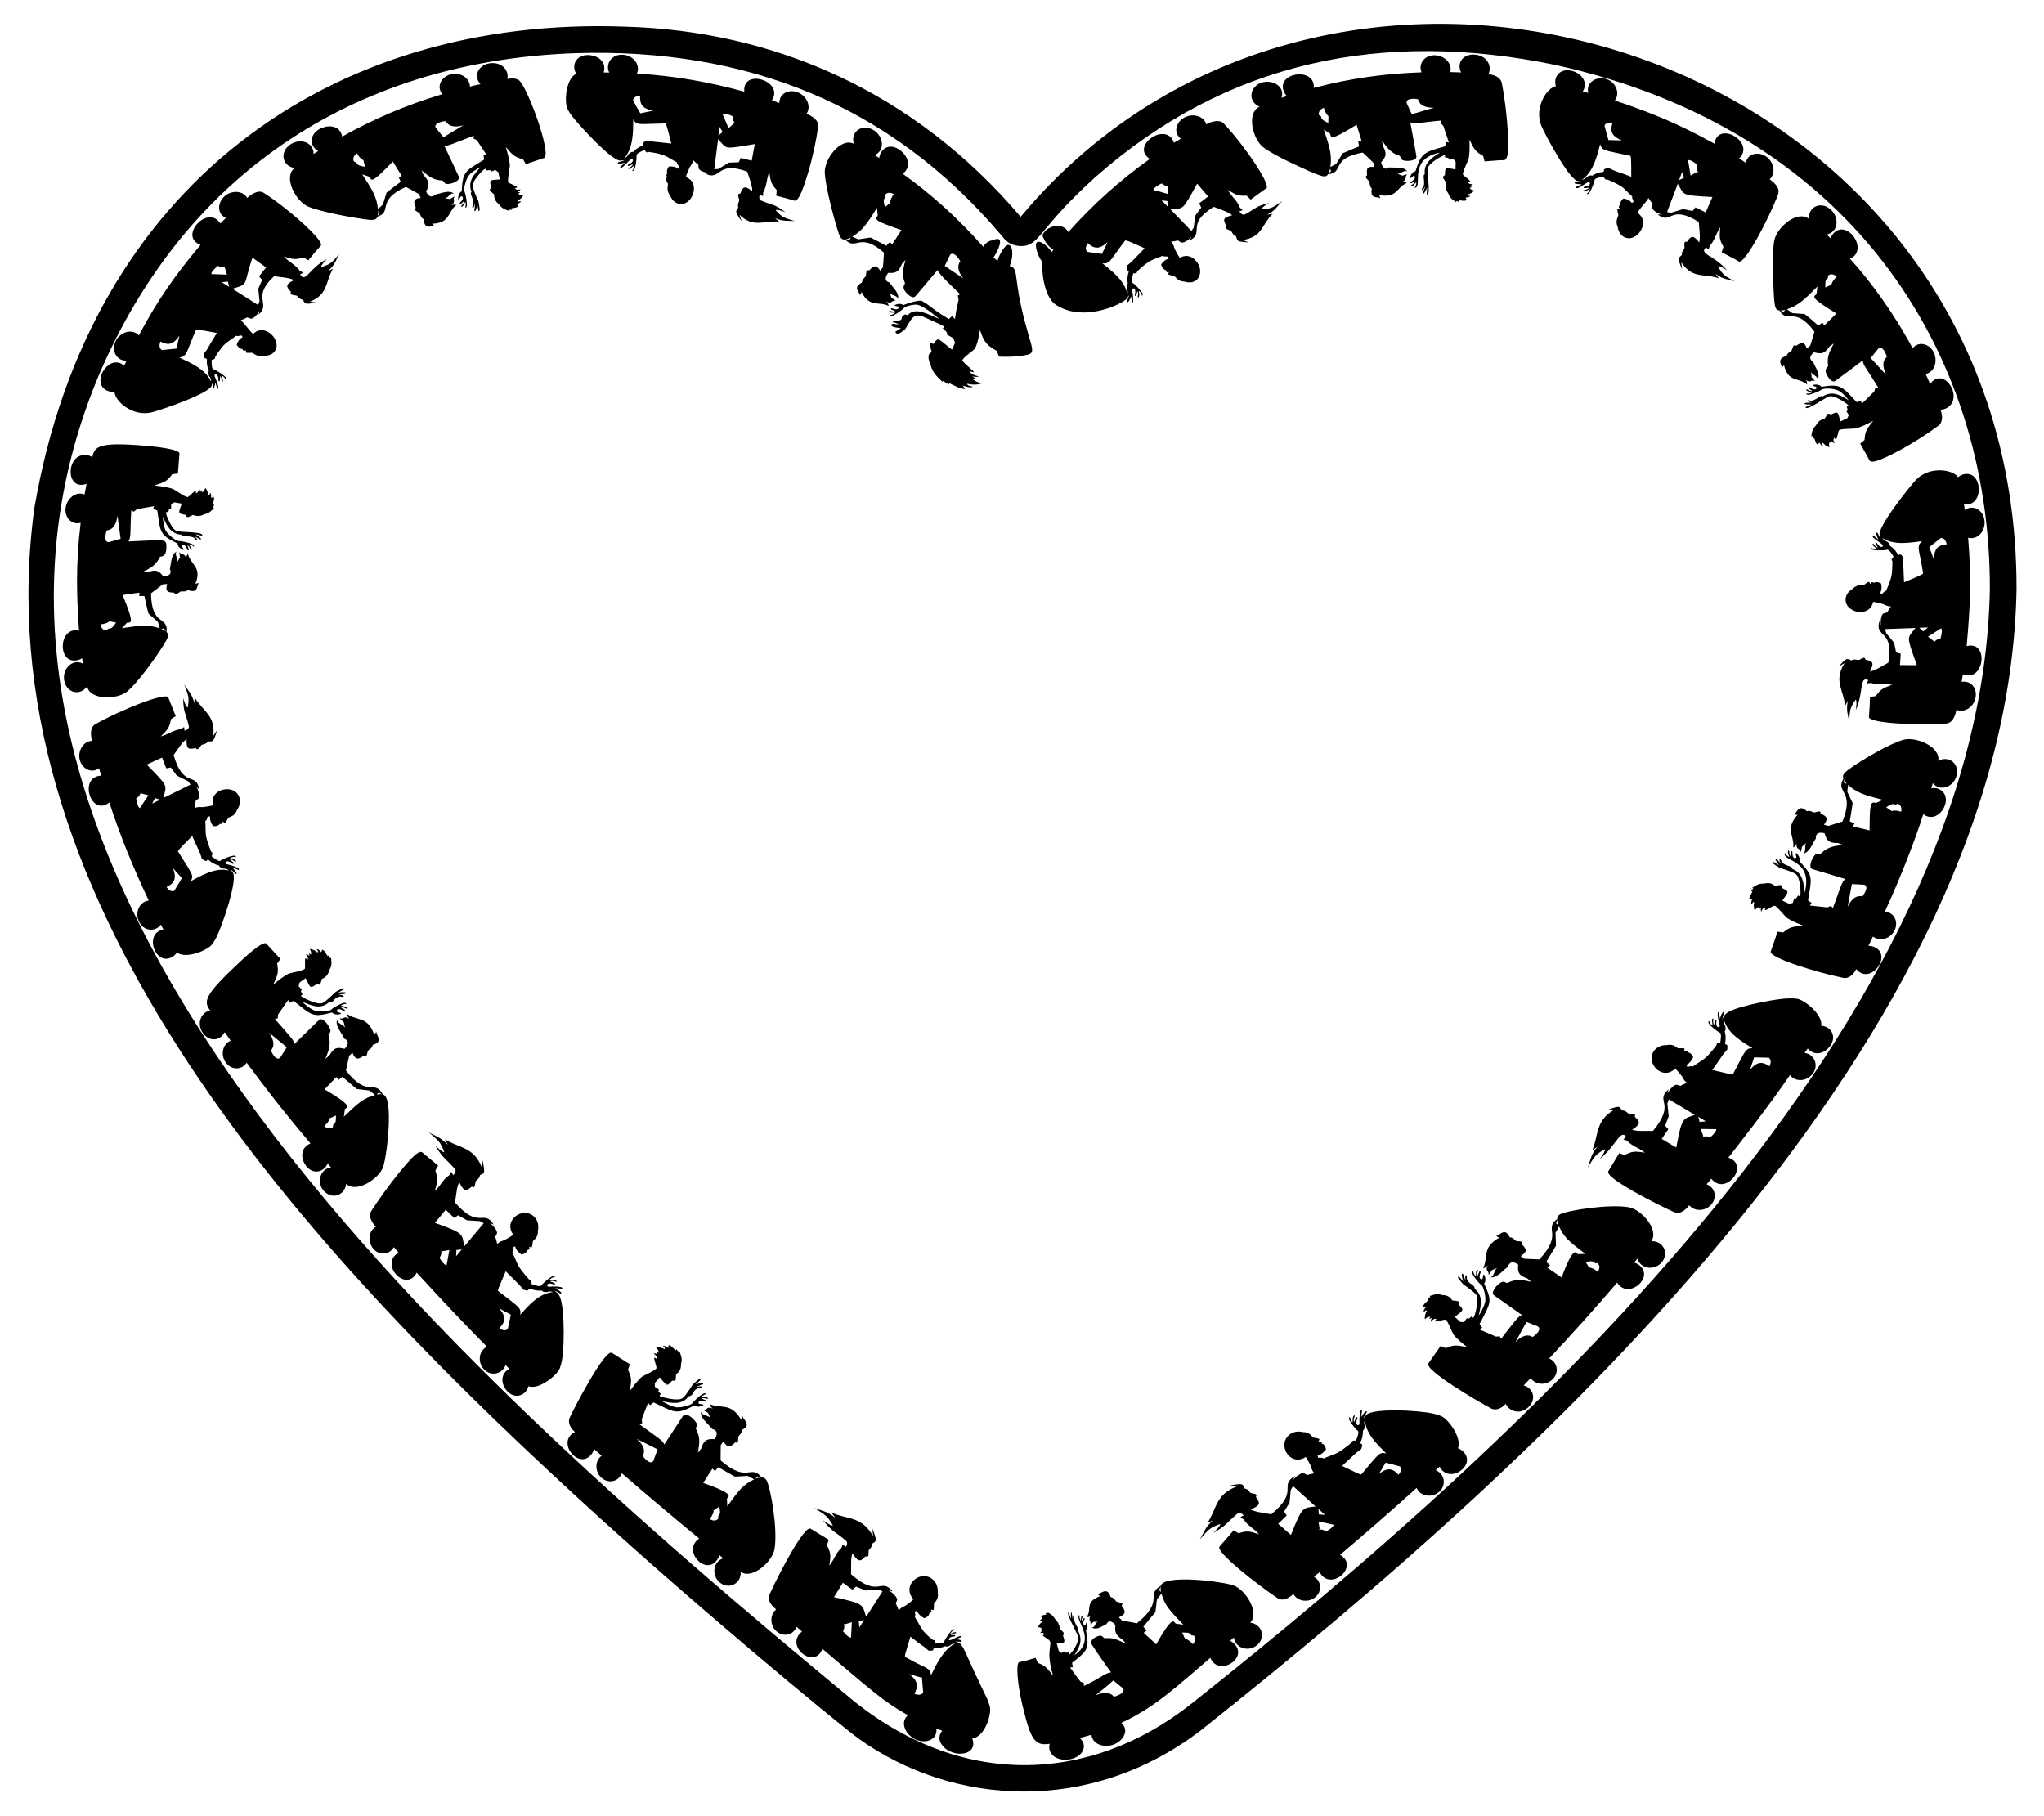 <?xml version="1.0" encoding="utf-8"?>

<!DOCTYPE svg PUBLIC "-//W3C//DTD SVG 1.1//EN" "http://www.w3.org/Graphics/SVG/1.1/DTD/svg11.dtd">
<svg version="1.1" id="Layer_1" xmlns="http://www.w3.org/2000/svg" xmlns:xlink="http://www.w3.org/1999/xlink" x="0px" y="0px"
	 viewBox="0 0 1850.796 1644.157" enable-background="new 0 0 1850.796 1644.157" xml:space="preserve">
<g>
	<path d="M1605.483,252.995c1.177,23.778,0.962,27.47,5.751,28.117c7.491,12.681,13.728-4.803,31.702,19.161
		c-1.397,5.039-1.073,3.939-3.846,12.708l-3.105,2.589c-1.866-5.741-3.992-6.423-9.627-2.466c-2.49-1.5-2.581,0.467-4.012,4.207
		c-1.593,1.575-3.642,1.874-4.734,4.983c-10.369,2.976-2.96,8.758-4.679,10.845c1.452-0.979,2.177-1.956,2.368-2.724
		c3.986,16.207,13.058,11.017,20.897,17.687c0.301-1.85-0.36-3.182-1.163-4.184c4.872,3.617,4.162-0.51,8.369,1.07
		c-3.891-5.424-2.64-0.359-3.448-8.262c1.114,3.263,6.417,3.646,5.742,7.297c2.918-5.045-1.733-10.831-3.59-15.495
		c-0.47-1.171-6.686-3.9,0.525-9.552c6.708,1.809,9.327,1.388,13.967-5.309l3.87-2.716c-4.544,8.487-6.375,12.864-5.105,20.517
		c-1.875,2.186-4.021,3.762-0.099,9.858c1.48,2.301,4.257,5.206,6.461,3.612c7.997-5.802,17.266-12.733,24.925-18.608
		c0.453,4.776,3.414,7.128,14.044,24.567l-2.567,0.155l-1.013,3.381c-6.7,6.697-4.351,4.381-11.258,11.113l-0.837-2.582
		l-3.819,1.121c-13.537-14.516-14.593-16.666-32.046-13.85c-1.641-2.878-8.361-2.056-7.632-1.302
		c1.207,1.23,3.729,1.128,3.219,2.124c0.454,0.574-1.367,3.263-6.007-0.302c-0.563,0.028-1.45-0.321-0.964,0.976l3.232,2.298
		c-2.787,0.653-5.311-2.73-5.37-1.056c-0.066,1.519,4.138,1.952,4.791,2.257c0.634,0.31-3.018,1.429-4.227,1.131
		c-1.211-0.3-0.945,0.555,0.482,1.066c1.41,0.506,10.318-2.84,12.86-4.712c1.611-1.218,11.983-1.955,17.807,2.677
		c2.29,1.846,4.831,4.726,6.523,6.942c-6.39-3.71-14.106-9.302-23.456-3.398c-2.023-1.778-5.603,3.586-10.729,3.975
		c-2.313-1.035-4.781-0.191-1.836,0.996c1.399,0.064,3.04,0.368,3.04,0.368s-4.668,0.552-5.727,0.484
		c-0.724-0.031-4.264,1.788,5.423,1.483c-5.532,2.336-6.372,2.203-5.408,3.014c2.197,1.85,16.516-8.596,20.594-10.174
		c5.297-2.042,17.597,7.052,17.985,8.052c0.28,0.719-1.623,1.099-1.623,1.099l0.955,3.04l-1.16,1.264l2.164,3.282l-1.47,2.96
		l-6.197,2.829c-2.473-8.659-1.406-9.679-8.641-6.256c-3.126-1.753-2.882-0.548-5.481,3.625c-0.15,0.236-5.224,0.543-7.987,6.132
		c-2.451,2.656-3.478,4.024-4.269,9.85l0.959-0.315l0.477,2.604l1.199-0.54c1.077,1.929,1.105,4.689,3.196,5.888l1.501-1.996
		c1.918,3.635,2.612,2.592,3.359,3.17c-0.159-0.979-1.682-2.082-0.03-2.818c1.468,2.066,3.483,3.241,5.883,3.991
		c-0.786-2.466-0.491-3.821,0.247-4.777l1.285,1.507l0.296-2.364c1.168,1.546,1.916,1.754,2.719,2.062
		c-0.642-1.433-1.684-3.068-0.132-5.145l1.167,1.858c1.37-0.195,2.214-8.202,3.238-8.726c2.728-1.351,13.364-1.078,14.814-1.4
		c4.461-1.089,10.636-4.03,15.924-6.904c-6.321,7.929-7.482,10.02-7.824,17.315c-2.241,1.992-3.987,3.292-3.987,3.292
		c6.842,12.036,6.858,12.026,7.406,13.154c1.43,2.772,0.279,7.819,27.306-6.566c13.199-7.023,27.072-15.979,36.42-23.03
		c2.675-2.017,4.42-7.429,1.537-14.365c1.635,0.06,3.321-0.23,4.909-0.98c17.531-8.24-1.618-39.49-14.277-22.186
		c-2.624-6.031-3.244-7.512-4.003-9.013c8.319-1.913,11.097-11.866,7.263-19.741c-3.835-7.627-13.295-10.449-19.085-3.66
		c-16.928-31.524-38.102-60.675-56.718-81.021c10.97-4.632,7.411-17.947-0.329-23.794c-8.481-6.297-15.496-0.15-17.231,5.369
		c-1.24-1.24-2.39-2.391-3.532-3.533c9.901-1.608,12.218-14.577,3.736-22.501c-8.499-7.902-20.521-2.965-19.827,8.367
		c-10.677-8.254-29.031,7.804-31.325,19.41C1604.821,226.576,1605.151,244.365,1605.483,252.995z M1700.94,315.429
		c3.603-2.323,6.338,3.662,7.649,7.726c-5.171,4.498-3.258,10.476-0.508,16.521c-2.391-2.756-14.215-15.477-14.215-15.477
		C1693.866,324.199,1697.8,319.445,1700.94,315.429z M1653.226,254.015c0.414-1.224,1.139-1.815,1.883-2.199l0.141-2.208
		c2.233-1.969,5.071-1.614,7.955,0.899c-2,1.777-4.422,4.513-4.861,7.182l-5.548,2.594
		C1652.748,259.358,1652.661,254.76,1653.226,254.015z M1645.611,259.393c-0.095,1.285-0.757,6.73-0.756,6.799
		c-3.015,2.737-6.056,2.977,18.005,17.699c-6.789,6.629-4.37,4.28-11.04,10.714l-1.658-2.532l-3.765,2.708
		c-8.812-7.716-6.07-5.42-12.305-10.424c-6.711-0.542-4.336-0.364-11.125-0.838c-1-0.768-0.396-0.334-4.913-3.503
		C1628.156,276.626,1633.44,271.81,1645.611,259.393z M1616.568,280.548l-1.534,1.77l-3.283-1.198
		C1613.178,281.216,1614.838,281.037,1616.568,280.548z"/>
	<path d="M1395.624,113.825l-0.003,0.006c2.875,7.127,26.434,51.464,33.875,50.183c1.363,0.148,2.908,0.516,2.908,0.516
		s-4.548,0.465-5.574,0.315c-0.726-0.106-3.901,1.963,5.366,1.912c-5.242,2.898-5.944,2.363-4.998,3.348
		c1.813,1.863,11.249-7.064,12.082-4.833c0.595-0.043,1.387,3.083-4.854,3.852c-0.396,0.434-1.021,0.725,0.36,1.304l4.053-0.529
		c-1.656,2.655-6.171,1.731-4.896,2.984c1.155,1.14,4.837-1.526,5.55-1.781c0.709-0.263-1.073,3.177-2.186,3.8
		c-1.109,0.622-0.466,1.22,0.975,0.541c1.438-0.678,5.272-9.501,5.613-12.636c0.13-1.261,3.979-2.326,8.184-2.892
		c0.6,1.66,1.413,3.185,3.234,2.532c16.423,7.146,12.987,6.852,22.77,15.551c-0.75,0.895-0.182,1.018,1.145,4.53l-1.611,1.288
		c0,0-1.518-3.003-7.38-4.077c-0.73-0.133-4.084,3.766-3.053,5.719c-1.921,0.999-1.523,2.908-0.394,3.234
		c-1.162,1.494-3.647-2.515-1.397,5.936c0.294,1.136-3.266,4.943-0.701,10.499c1.469,11.076,12.491,14.415,19.751,5.398
		c4.096-5.094,5.427-12.954-1.716-17.779c1-3.215,8.126-9.672,9.911-13.465c1.411,2.323,2.647,3.88,3.76,5.204
		c-0.118,0.904-0.34,2.76-0.421,3.191c-0.4,2.174,4.74,5.73,8.76,6.516l-3.767,0.047c12.948,9.861,10.558-9.822,37.209,6.782
		c1.367,15.037,1.088,13.097,0.488,18.52c-4.926-5.846-6.852-7.278-11.134-0.637c-3.188-0.438-2.313,1.647-2.255,5.598
		c-0.888,2.059-2.635,3.111-2.464,6.425c-3.34,2.987-4.078,2.457,0.232,12.895l-0.613-6.267c10.28,15.464,20.855,9.729,33.926,14.45
		c-1.009-1.36-2.198-2.775-2.936-4.005c7.492,5.376,11.157,4.656,17.173,6.784c-8.174-4.729-10.54-5.319-15.133-13.711
		c1.937-0.488,6.773,2.757,8.319,3.712c-11.623-13.954-26.185-14.62-18.816-21.03c0.502,1.337,2.124,2.231,2.124,2.231l0.961-3.222
		c5.082-5.849,4.969-9.925,9.553-16.932c-0.855,9.704-0.709,11.069,2.932,17.642c-0.814,2.896-1.661,4.903-1.661,4.903
		c12.597,6.527,9.6,4.916,15.585,8.337c5.206,2.981,27.078-38.375,35.498-60.598c2.727-7.123-6.59-12.944-7.591-13.81
		c2.812-2.564,3.909-6.35,3.323-10.195c-2.15-14.234-21.842-18.119-24.995-4.755c-1.477-0.997-4.134-2.79-5.864-3.957
		c14.981-14.657-19.417-34.697-22.467-13.291c-32.753-18.169-57.855-28.32-90.189-39.101c2.66-3.511,2.807-7.75,1.138-11.494
		c-6.446-14.314-28.433-9.673-25.238,4.634c-1.718-0.468-3.323-0.906-4.904-1.337c5.024-8.233-0.907-15.332-7.686-17.996
		c-11.932-4.477-19.459,4.037-16.692,13.203C1400.633,79.445,1388.988,97.585,1395.624,113.825z M1536.95,149.303
		c-0.797,2.79-0.547,4.441,0.711,6.792l-0.94-0.432l-5.932,3.257c-0.218-1.309-1.249-8.309-2.375-13.943
		C1531.124,144.582,1534.846,147.567,1536.95,149.303z M1523.123,155.682l1.659,5.329l-4.458,2.044L1523.123,155.682z
		 M1509.465,191.975c6.043-15.713,3.959-10.238,9.743-25.628c6.05,10.097,1.741,10.489,31.37,12.005
		c-3.75,8.584-2.442,5.61-6.159,13.992c-0.589-0.326-8.58-4.329-9.185-4.633l-2.656,3.349c-6.166-1.334-4.299-0.968-8.617-1.732
		c-6.539,1.944-4.246,1.25-10.845,3.281L1509.465,191.975L1509.465,191.975z M1460.142,111.2
		c-2.933,9.009,0.518,12.404,8.301,15.993c-3.605-0.194-0.132-0.052-12.006-0.375c0,0-1.952-6.665-3.619-12.981
		C1453.885,111.313,1456.535,110.514,1460.142,111.2z M1432.391,162.744c10.222-6.964,13.628-21.088,16.493-32.206
		c1.905,6.224,3.177,5.273,27.464,10.558c0.481,1.893,0.69,0.653,0.731,18.978c-10.644-4.313-11.724-3.641-20.462-8.003
		c0,0-5.304,0.428-4.213,2.584c0.13,0.254-0.305,0.535-0.78,0.967c-3.684,0.294-7.18,1.582-10.112,3.513
		c-0.818-0.866-3.839,0.12-4.78,1.28C1435.312,162.13,1433.581,162.568,1432.391,162.744L1432.391,162.744z"/>
	<path d="M1140.477,96.558c-12.154,5.809-6.13,29.406,3.321,36.726c5.73,4.43,16.155,9.733,22.66,12.873
		c32.374,15.403,33.704,15.048,36.052,11.588c14.954-1.272,1.861-14.4,31.429-19.597c3.934,3.643,5.681,5.36,9.622,9.172
		l0.908,3.935c-6.039-0.863-7.55,0.841-6.579,7.497c-2.525,1.509-0.662,2.575,1.95,5.518c0.686,2.127,0.026,4.118,2.313,6.48
		c-2.046,10.646,6.497,6.517,7.586,8.982c-0.218-1.737-0.764-2.82-1.365-3.329c16.772,3.615,15.984-6.856,25.466-10.703
		c-1.538-1.095-3.044-1.107-4.313-0.826c5.484-2.751,1.431-3.954,4.768-7.012c-6.546,1.033-1.635,2.197-9.016-0.587
		c3.382,0.507,6.164-4.156,9.183-1.897c-3.201-4.785-9.916-3.238-15.592-3.773c-2.923-0.24-0.029,0.61-3.567,1.038
		c-3.528,0.437-4.759-5.737-4.759-5.737c4.761-5.149,5.38-7.899,1.573-14.849l-0.681-4.674c5.521,7.703,8.639,11.476,16.088,13.755
		c0.312,0.735,1.073,2.25,1.214,2.635c1.144,3.111,14.574,2.568,13.791-2.278c-1.359-8.073-3.016-17.441-5.536-30.657
		c4.927,1.828,7.574,0.113,28.3-1.703l-0.997,2.371l2.593,2.408c3.084,9.041,2.007,5.818,5.044,15.078l-2.706-0.433l-0.681,3.914
		c-19.302,5.52-21.533,5.636-26.901,22.646c-3.354,0.076-5.645,6.527-4.636,6.19c1.661-0.526,2.708-2.835,3.38-1.922
		c1-0.173,2.074,2.775-2.994,5.231c-0.23,0.516-0.949,1.153,0.446,1.299c1.99-1.046,2.624-1.395,3.55-1.826
		c-0.68,2.714-4.883,3.507-3.396,4.294c1.34,0.725,3.225-2.421,4.225-3.223c0.568-0.443-0.069,3.36-0.893,4.264
		c-0.827,0.91,0.078,1.117,1.19,0.066c4.229-4.035-5.87-25.999,21.181-31.237c-7.284,4.711-14.713,9.214-13.604,19.533
		c-2.536,1.05,0.734,6.594-1.233,11.39c-1.987,1.63-2.338,4.221,0.076,2.086c0.691-1.231,1.709-2.576,1.709-2.576
		s-1.607,4.442-2.15,5.365c-0.357,0.648-0.302,4.594,3.805-4.211c-0.373,5.99-0.876,6.676,0.303,6.188
		c2.682-1.109-0.366-18.65,0.036-22.97c0.526-5.593,14.328-12.657,15.36-12.559c0.777,0.074,0.275,1.945,0.275,1.945l3.187,0.534
		l0.634,1.585l3.947-0.554l2.044,2.61l-0.167,6.81c-9.149-1.685-9.459-2.626-9.565,5.047c-2.999,1.998-1.796,2.311,0.862,6.539
		c0.256,0.416-1.922,4.952,2.047,9.864c1.344,3.348,2.137,4.833,7.171,8.123l0.138-1l2.625,0.746l0.035-1.316
		c2.268-0.038,4.839,1.028,6.88-0.33l-1.183-2.206c4.221-0.177,3.562-1.239,4.428-1.665c-0.978-0.283-2.675,0.614-2.624-1.194
		c2.571-0.431,4.533-1.735,6.31-3.537c-2.656-0.406-3.76-1.247-4.322-2.328l1.96-0.501l-2.052-1.294
		c1.943-0.388,2.466-0.96,3.103-1.548c-1.606-0.057-3.576,0.178-4.803-2.111l2.227-0.254c0.42-1.359-6.569-5.456-6.592-6.661
		c-0.028-2.999,4.914-12.534,5.253-13.976c0.965-4.496,0.993-11.33,0.699-17.333c4.454,9.097,5.799,11.004,12.412,14.657
		c0.868,2.868,1.316,4.996,1.316,4.996c18.106-1.453,8.98-0.691,15.432-1.091c3.283-0.159,7.285,2.928,5.493-27.554
		c-0.79-13.426-2.829-29.921-5.459-42.765c-0.432-2.145-3.216-6.846-12.056-7.501c3.857-7.456-1.393-17.204-12.601-17.806
		c-10.948-0.628-16.177,8.24-12.048,16.137c-2.287-0.099-6.887-0.256-9.771-0.307c3.049-13.098-16.826-20.851-24.809-10.381
		c-2.219,2.886-2.858,6.705-1.2,10.604c-32.502,1.114-64.055,5.214-97.62,14.133c1.401-19.443-34.584-14.05-27.014,3.497
		c0.611,1.425,1.485,2.764,2.586,3.836c-2.914,0.953-1.897,0.603-4.741,1.622c4.545-14.711-19.609-20.533-26.273-6.684
		C1131.615,87.352,1133.821,93.672,1140.477,96.558z M1283.947,89.812c1.648,6.331,7.948,7.762,14.548,7.786
		c-10.089,2.826-2.85,0.762-20.181,5.833v0c0,0-2.495-5.646-4.677-10.252C1273.253,89.761,1277.556,88.811,1283.947,89.812z
		 M1202.749,157.282c0.724-1.238,1.311-2.81,1.653-4.582l0.886,2.174C1204.534,155.573,1203.923,156.162,1202.749,157.282z
		 M1228.338,112.969c2.772,8.833,1.783,5.645,4.564,14.693l-3.01,0.334l0.712,4.583c-9.003,3.627-5.818,2.283-14.875,6.256
		c-2.503,3.946-3.512,5.739-5.765,9.6l-5.36,2.711l0,0c1.562-10.453-0.343-17.356-5.917-33.861c2.409,1.488,4.75,3.3,5.728,3.779
		C1205.41,124.703,1203.855,128.082,1228.338,112.969z M1198.733,97.611c0.679,2.586,2.02,5.973,4.195,7.536l-0.192,6.152
		c-1.066-0.472-4.949-2.314-5.397-3.222c-0.908-0.936-1.107-1.85-1.111-2.683l-1.913-1.156
		C1193.564,101.331,1195.192,99.075,1198.733,97.611z"/>
	<path d="M944.008,237.4c-1.015,3.083-0.079,31.413,12.826,39.054l0.001,0.007l0,0c26.2,16.346,63.045-3.015,63.979-6.87
		c0.615-1.075,1.056-1.65,1.637-2.417c-0.393,1.147-1.471,4.438-1.931,5.179c-0.37,0.629,0.225,4.316,3.886-4.076
		c0.519,5.89-0.202,6.347,1.055,5.875c1.11-0.444,0.576-7.359-0.355-11.359c-0.088-0.585,0.026-1.583,0.775-1.539
		c0.19-0.568,3.338-0.018,1.611,6.01c0.228,0.526,0.258,1.224,1.328,0.203l1.088-3.933c1.767,2.597-0.814,6.362,0.815,5.701
		c1.48-0.596,0.484-5.054,0.53-5.813c0.036-0.757,2.466,2.274,2.602,3.547c0.136,1.269,0.926,0.922,0.867-0.674
		c-0.046-1.577-6.536-8.657-9.262-10.256c-1.098-0.635-0.506-4.543,0.693-8.574c1.794,0.146,3.478,0.07,3.616-1.886
		c12.731-11.666,12.52-9.44,23.376-14.13c0.508,1.058,0.838,0.577,4.588,0.893l0.493,1.977c0,0-3.344,0.099-6.726,4.913
		c-0.424,0.598,1.75,5.25,3.94,5.142c0.123,2.143,2.016,2.586,2.772,1.713c0.901,1.715-3.801,2.159,4.812,3.751
		c1.147,0.218,3.155,5.002,9.219,5.062c14.6,4.663,19.326-11.923,8.839-20.518c-4.01-3.283-8.822-3.37-12.713-0.919
		c-1.088-0.985-4.027-6.645-4.708-7.999c-1.4-5.108-2.561-5.646-3.377-6.619c2.7-0.269,4.665-0.66,6.299-1.132
		c0.763,0.485,2.339,1.463,2.692,1.716c1.754,1.224,7.116-1.841,9.503-5.11l-1.53,3.397c14.035-7.089-4.112-14.614,21.799-30.44
		c13.935,5.249,12.22,4.693,16.767,7.621c-7.326,1.84-9.392,3.013-5.27,9.735c-1.733,2.54,0.343,2.747,4.047,4.46
		c1.463,1.694,1.672,3.723,4.692,5.009c1.341,4.561,0.627,4.601,11.566,5.453c-2.065-0.842-3.388-1.319-5.836-2.227
		c18.217-2.52,17.202-13.792,27.348-23.746c-3.113,0.668-4.854,0.764-4.854,0.764c6.985-3.319,9.448-8.288,13.525-12.215
		c-8.434,5.455-9.533,7.048-18.802,7.297c0.327-1.758,3.938-3.783,6.933-5.724c-12.411,3.146-11.681,4.905-22.063,10.487
		c-1.912,1.008-4.385-1.476-4.821-3.06c0.938,0.067,2.171-0.416,2.898-0.922l-2.466-2.289c-3.033-7.124-6.735-8.838-11.013-16.004
		c8.328,4.996,9.424,5.514,17.07,5.206c2.229,2.004,3.649,3.65,3.649,3.65c6.746-5.072,13.53-9.835,14.212-10.258
		c4.352-2.857-18.989-37.877-38.527-58.689c-3.607-3.933-11.156-1.973-15.816,0.781c-1.638-5.665-7.594-8.666-13.779-8.046
		c-11.565,1.16-18.143,13.984-9.355,21.063c-1.544,0.918-4.322,2.57-6.13,3.645c-6.712-20.017-40.01,2.791-21.921,14.61
		c-27.241,19.507-51.435,41.242-73.756,66.275c-5.411-9.835-20.079-5.542-23.528,2.975l0.128,0.126c0,0,2.501,8.512,9.984,12.989
		c-0.544,0.684-1.108,1.26-1.603,1.891c-4.536-6.779-14.885-13.898-14.291-5.244C938.404,227.441,941.068,233.993,944.008,237.4z
		 M1083.983,166.248c6.147,7.153,3.976,4.613,9.953,11.651c-1.59,1.15-0.294,0.165-8.134,6.193l1.878,3.836
		c-1.003,1.289-0.285,0.314-5.201,7.028c-0.878,5.38-0.674,4.09-1.619,11.158l-2.081,3.039l0,0
		c-11.694-12.24-7.52-7.907-19.051-19.768C1072.219,188.405,1070.191,191.372,1083.983,166.248z M1057.224,186.974l-5.485-5.668
		c4.099,0.561,3.291,0.443,5.554,0.8C1057.23,185.082,1057.246,184.041,1057.224,186.974z M1051.872,166.068
		c2.18,1.906,3.777,2.376,6.429,2.224l-0.787,0.675l0.429,6.787c-8.509-2.439-7.054-2.083-13.648-3.785
		C1045.1,169.419,1049.308,167.292,1051.872,166.068z M1018.93,217.664c1.753,0.325,0.867-0.375,17.524,7.172
		c-15.856,16.095-10.078,10.786-15.599,15.294c0,0-1.78,4.974,0.635,4.875c0.285-0.013,0.364,0.496,0.564,1.103
		c-1.228,3.459-1.51,7.11-0.874,10.612c-1.111,0.395-1.369,3.592-0.711,4.896c0.984,1.973,0.67,3.699,0.34,4.835
		c-2.175-11.989-13.697-20.911-22.735-28.079C1005.724,239.287,1005.828,234.202,1018.93,217.664z M984.947,220.173
		c6.825,6.16,11.46,4.815,18.055-1.032c-1.178,2.254-1.435,2.874-5.292,10.783c-6.624-0.94-9.369-1.304-13.285-1.918
		C982.554,226.008,982.86,223.215,984.947,220.173z"/>
	<path d="M924.301,275.938c-5.57-25.853-2.678-33.78-10.025-35.059c5.488-13.247,0.845-29.905-9.143-9.815
		c-0.805,1.633-1.474,3.351-1.841,4.978c-0.942-0.602-2.759-1.945-3.803-2.9c3.195-4.002,10.899-19.364,1.591-16.438
		c-0.507,0.16-1.092,0.267-1.249,0.731c0,0-6.317-0.041-9.46,6.027c-22.759-25.681-46.713-47.383-73.036-66.21
		c8.073-5.747,4.879-14.926-0.626-19.867c-10.062-9.111-19.806-3.267-20.539,5.696c-1.491-0.928-2.875-1.789-4.249-2.643
		c9.317-3.76,8.755-16.889-1.284-22.844c-9.944-5.749-20.718,1.418-17.545,12.542c-12.086-5.829-26.654,13.983-26.28,25.844
		c0.428,13.085,8.882,43.499,11.072,50.434c2.581,8.448,3.466,10.736,7.375,10.461c9.808,10.662,13.068-7.51,35.123,11.846
		c-0.325,5.64-0.428,7.961-0.916,13.239l-2.457,3.21c-2.952-4.951-5.203-5.554-9.992-0.284c-2.744-0.953-2.41,1.006-2.997,5.001
		c-1.198,1.877-3.166,2.651-3.505,5.889c-9.496,5.181-0.89,9.166-2.114,11.616c1.2-1.275,1.689-2.39,1.703-3.184
		c7.247,14.895,16.042,8.205,24.514,12.807c-0.126-1.896-1.084-3.057-2.137-3.825c5.856,2.384,3.947-1.471,8.465-0.817
		c-4.983-4.455-2.762,0.22-5.301-7.321c1.848,3.06,7.125,2.017,7.321,5.868c1.58-5.217-3.293-9.236-7.047-14.412
		c-1.701-2.382-0.499,0.379-3.073-2.094c-2.565-2.47,1.413-7.355,1.413-7.355c6.974,0.43,9.482-0.841,12.431-8.224l3.171-3.504
		c-2.319,8.686-3.396,13.766-0.363,21.187c-1.285,2.474-3.045,4.487,2.193,9.646c1.935,1.913,5.319,4.202,7.116,2.128
		c6.523-7.543,13.746-16.1,20.085-23.796c1.452,4.366,19.604,20.992,20.606,21.902l-2.176,1.123
		c0.228,1.668,0.342,2.639,0.644,4.112c-1.421,5.542-2.5,11.284-3.223,17.217l-2.684-2.731l-2.806,2.757
		c-14.502-8.418-15.693-11.451-24.86-16.609c-4.533-0.352-12.888,2.499-16.649,4.024c-2.223-2.508-8.624-0.198-7.731,0.376
		c1.462,0.948,3.901,0.292,3.631,1.386c0.569,0.471-0.585,3.52-5.936,1.021c-0.544,0.151-1.491,0.001-0.717,1.173
		c1.901,0.802,2.678,1.125,3.678,1.566c-2.555,1.239-5.813-1.534-5.482,0.126c0.292,1.508,4.489,1.024,5.185,1.195
		c0.703,0.156-2.634,2.088-3.855,2.029c-1.236-0.048-0.806,0.766,0.707,0.96c1.51,0.179,9.448-5.095,11.49-7.496
		c1.045-1.237,5.8-2.574,10.263-2.833c5.785-0.336,17.052,9.51,21.711,13.028c-9.311-3.605-22.202-11.736-28.798-3.318
		c-0.25-0.204-2.239-0.98-2.449-0.772c-0.819,0.376-2.818,1.725-2.811,2.619c-0.04,3.069-2.285,2.568-5.122,3.462
		c-2.523-0.493-4.742,0.888-1.56,1.388c0.276-0.045,0.496-0.082,0.733-0.115c1.665,0.905,0.554,0.432,3.69,1.461
		c0,0-1.381,0.053-2.96,0.031c-4.629-1.73-8.764,2.606,4.417,3.474c-4.9,3.491-6.189,3.046-4.057,4.776
		c1.786,1.449,5.466-2.145,6.961-2.804c0.747-0.33,1.97-2.881,3.642-5.669c6.637-11.146,8.472-8.961,24.585-1.625
		c7.069,3.155,9.156,3.791,6.684,5.517c0.375,0.422,3.335,3.266,3.741,3.658l0.065,2.048c1.919,1.102,4.637,2.683,5.531,3.113
		c1.108,2.585,0.701,1.652,1.829,4.194l-2.753,6.328c-12.478-9.274-12.042-12.592-16.582-5.223c-3.88-1.275-4.297-1.031-3.271,2.558
		c1.756,5.943,2.045,4.761,0.305,5.503c-2.066,0.901-2.593,5.512-0.005,10.274c1.392,6.596,4.828,10.467,10.878,16.014l0.566-0.84
		c2.129,1.47,3.114,2.054,5.213,3.355l0.381-1.282c4.465,2.001,9.7,5.253,14.444,5.285l-2.213-3.082
		c8.411,2.668,7.573,1.078,9.332,1.135c-1.828-0.772-5.593-0.953-5.275-2.816c3.964,0.997,8.556,1.131,12.914-0.23
		c-2.65-0.786-6.753-2.22-8.359-4.531l3.842,0.534l-3.84-2.412c3.757,0.657,4.782,0.31,6.019,0.029
		c-3.305-0.928-6.745-1.65-8.722-4.78c0.429,0.113,3.675,0.975,4.11,1.056c0.725-0.921-10.775-9.506-10.41-10.921
		c0.656-2.655,10.419-8.986,11.35-10.625c2.312-4.01,3.59-10.789,4.649-16.881c3.375,10.689,6.192,14.194,15.152,18.897
		c1.784,4.503,1.378,3.459,2.063,5.306c9.241,0.434,14.361-0.143,19.117-0.655C941.858,320.008,933.913,320.209,924.301,275.938z
		 M800.299,181.314c0.14-1.289,0.719-2.024,1.36-2.559l-0.337-2.195c1.759-2.42,4.57-2.644,7.953-0.848
		c-1.564,2.17-3.33,5.366-3.17,8.06l-4.853,3.747C800.966,186.359,799.885,182.234,800.299,181.314z M769.213,217.244l-3.449-0.473
		c1.407-0.211,2.984-0.741,4.562-1.591L769.213,217.244z M807.802,221.247l-2.151-2.139l-3.08,3.467
		c-4.22-2.366-11.164-5.971-14.297-7.507c-6.69,0.952-4.311,0.599-11.069,1.637c-0.369-0.183-5.156-2.198-5.547-2.363v0
		c9.098-5.486,13.207-11.342,22.385-26.124c0.399,2.786,0.514,5.714,0.745,6.801c-2.974,4.22-2.646,4.818,21.453,13.332
		C811.06,216.32,812.909,213.493,807.802,221.247z M855.435,240.796c0,0,2.766-5.526,4.93-10.147
		c2.973-3.057,6.969,2.131,9.169,5.796c-3.638,5.025-1.194,10.941,2.818,15.68C870.068,250.657,855.435,240.796,855.435,240.796z"/>
	<path d="M517.673,104.797c4.383,6.006,38.038,43.558,45.022,40.46c1.357-0.188,2.944-0.208,2.944-0.208s-4.297,1.559-5.328,1.663
		c-0.729,0.074-3.307,2.854,5.665,0.547c-4.381,4.088-5.191,3.74-4.035,4.465c2.148,1.328,9.229-9.474,10.535-7.587
		c0.568-0.195,2.09,2.638-3.776,4.941c-0.277,0.502-0.814,0.95,0.664,1.177l3.804-1.533c-0.965,2.985-5.567,3.23-4.028,4.12
		c1.396,0.812,4.323-2.695,4.953-3.121c0.624-0.433-0.273,3.343-1.201,4.226c-0.925,0.881-0.157,1.297,1.076,0.278
		c1.231-1.018,2.819-10.516,2.391-13.633c-0.178-1.256,3.301-3.276,7.224-4.738c1.006,1.529,2.105,2.811,3.741,1.685
		c16.058,2.17,16.525,4.701,25.766,9.567c-0.514,1.052,0.072,1.009,2.167,4.185l-1.246,1.609c-1.571-1.922-5.503-2.376-8.098-2.213
		c-0.738,0.047-3.052,4.639-1.591,6.285c-1.619,1.433-0.78,3.189,0.388,3.232c-0.77,1.734-4.12-1.565,0.06,6.096
		c0.553,1.031-1.979,5.585,1.81,10.353c2.138,5.392,6.502,9.061,12.166,7.834c9.38-1.998,14.814-19.566,2.322-24.187
		c0.091-1.465,2.704-7.309,3.332-8.668c3.13-4.262,2.825-5.518,3.076-6.758c1.906,1.945,3.448,3.24,4.846,4.225
		c0.403,3.644-0.145,4.433,3.88,6.145c1.968,0.827,4.426,1.355,6.46,1.276l-3.624,0.914c14.19,6.399,9.451-12.309,37.548-2.063
		c4.756,13.775,4.139,13.192,4.683,17.835c-5.906-4.419-8.189-5.673-10.931,2.016c-3.1,0.292-1.936,2.015-0.905,5.935
		c-0.39,2.197-1.85,3.651-0.919,6.778c-2.521,3.648-3.414,3.28,3.091,12.48l-1.977-5.956c12.685,12.402,22.056,4.873,35.935,6.27
		c-2.523-1.956-3.717-3.228-3.717-3.228c7.653,3.491,12.76,1.963,18.095,2.772c-9.588-3.113-11.522-2.976-17.626-9.995
		c1.534-0.773,5.472,0.612,8.865,1.747c-10.53-7.72-11.069-5.875-22.194-10.491c-2.021-0.803-1.636-4.343-0.686-5.664
		c0.789,1.175,2.565,1.657,2.565,1.657l0.208-3.344c3.62-6.858,2.589-10.777,5.461-18.641c1.23,8.608,1.616,10.868,6.779,16.528
		c-0.136,2.982-0.508,5.116-0.508,5.116c4.265,0.996,13.032,3.368,14.336,3.786c2.948,0.884,5.656,5.148,14.418-24.095
		c4.209-14.065,7.654-30.094,9.284-42.094c1.025-7.376-9.242-11.138-10.57-11.744c5.141-7.423-0.907-18.553-11.071-20.283
		c-7.269-1.137-13.542,3.196-13.536,10.553c-2.983-1.142-3.669-1.425-6.669-2.451c11.266-17.818-27.121-29.386-25.043-7.826
		c-31.83-8.885-63.075-14.24-97.224-16.486c3.505-8.212-3.724-16.619-12.977-17.016c-10.324-0.456-15.817,8.725-12.086,16.191
		c-1.781-0.049-3.445-0.095-5.084-0.14c2.753-8.782-3.974-14.566-11.812-15.575c-12.237-1.589-18.075,8.298-12.988,16.807
		c-9.348,4.178-10.977,25.296-8.029,31.575c0.929,1.995,2.27,4.128,3.918,6.403L517.673,104.797z M663.437,105.311
		c-0.121,2.897,0.511,4.442,2.288,6.426l-1.017-0.197l-5.011,4.566c-2.335-5.787-5.591-12.993-5.591-12.993
		C656.022,102.356,659.408,103.297,663.437,105.311z M651.481,114.763l2.859,4.813l-3.847,3.016L651.481,114.763z M650.181,126.057
		c8.79,9.137,3.919,9.227,33.26,4.385c-1.649,9.06-1.045,5.793-2.781,15.043c-9.427-2.372-7.442-1.894-9.951-2.446l-1.809,3.882
		l-8.75,0.319c-2.055,1.141-8.738,5.15-9.749,5.754l-3.683,0.256C646.719,153.25,647.84,145.035,650.181,126.057z M579.646,86.594
		c-0.537,7.602,1.882,11.987,11.922,13.555c-11.477,2.385-8.772,1.803-11.741,2.482c0,0-3.508-5.957-6.656-11.65
		C573.597,88.271,575.977,86.834,579.646,86.594z M573.394,108.127c3.471,5.733,4.809,4.115,29.192,3.614
		c0.795,1.496,0.88,0.508,5.259,18.219c-20.389-2.305-16.134-1.474-21.759-2.782c0,0-5.027,1.612-3.454,3.471
		c0.187,0.218-0.166,0.591-0.522,1.119c-3.436,1.1-6.533,3.223-8.954,5.874c-1.002-0.641-3.698,1.104-4.326,2.421
		c-0.957,1.979-2.523,2.782-3.637,3.258l0,0C573.505,134.009,573.307,119.203,573.394,108.127z"/>
	<path d="M266.597,152.11c-10.38,8.66,1.33,30.053,12.162,34.8v0c11.028,4.815,40.365,10.134,50.425,11.485
		c9.208,1.319,11.434,0.981,12.639-2.269c14-4.512-1.633-14.577,25.663-26.921c5.386,2.795,6.478,3.461,11.651,6.395l1.883,3.58
		c-6.152,0.571-7.104,2.781-4.494,8.943c-2.02,2.115-0.103,2.621,3.276,4.812c1.2,1.872,1.072,3.994,3.869,5.642
		c0.669,10.768,8.006,4.704,9.708,6.829c-0.653-1.625-1.463-2.538-2.182-2.886c16.64-0.249,14.23-11.188,22.016-16.926
		c-1.773-0.667-3.244-0.31-4.4,0.296c4.62-4.055,0.378-4.186,2.835-7.984c-6.074,2.638-1.032,2.518-8.894,1.747
		c3.383-0.389,4.904-5.615,8.421-4.19c-4.339-3.845-10.619-0.555-16.075,0.382c-1.329,0.228-5.285,5.746-9.292-2.444
		c3.29-6.302,3.187-9.064-2.271-14.808l-1.848-4.343c7.356,6.15,11.322,8.948,19.113,9.212c0.491,0.632,1.613,1.891,1.848,2.228
		c1.908,2.724,14.807-1.176,12.766-5.758c-4.069-8.948-8.924-19.301-13.199-28.149c4.062,0.492,5.372-0.858,26.919-8.893
		l-0.356,2.542l3.126,1.672c5.299,7.938,3.431,5.103,8.736,13.246l-2.719,0.3l0.348,3.961
		c-16.752,10.151-19.395,10.305-20.207,28.745c-3.198,1.013-3.799,7.755-2.897,7.196c1.478-0.929,1.906-3.417,2.789-2.713
		c0.664-0.326,2.96,2.005-1.566,5.814c-0.091,0.557-0.627,1.353,0.767,1.143l2.968-2.691c0.063,2.859-3.84,4.637-2.186,5.037
		c1.497,0.37,2.823-3.637,3.255-4.236c0.431-0.589,0.797,3.27,0.239,4.377c-0.558,1.114,0.361,1.058,1.157-0.273
		c0.779-1.343-0.687-10.753-2.014-13.609c-0.94-1.967,0.857-10.04,3.59-14.061c2.029-3.016,7.499-6.272,10.905-7.902
		c-6.176,6.814-11.763,12.811-8.131,22.365c-2.201,1.631,2.408,6.195,1.724,11.305c-1.517,2.056-1.194,4.644,0.609,1.998
		c0.357-1.357,1.003-2.903,1.003-2.903s-0.424,4.681-0.716,5.705c-0.186,0.703,0.896,4.534,2.616-5.01
		c1.179,5.886,0.869,6.681,1.882,5.901c0.85-0.654-0.443-5.624-0.578-7.208c-0.3-3.976-7.796-12.828-4.021-19.833
		c1.435-2.63,11.123-15.104,11.111-9.439l3.205-0.332l1.015,1.358c1.329-0.614,2.148-0.928,3.669-1.537l2.647,2.022l1.585,6.628
		c-9.254,0.736-9.808-0.151-7.931,7.328c-2.378,2.711-1.133,2.713,2.507,6.088c0.462,0.437-0.662,5.254,4.493,8.972
		c2.142,2.856,3.317,4.176,9.005,6.074l-0.123-1.002l2.712,0.042l-0.303-1.281c2.169-0.626,4.885-0.334,6.519-2.094l-1.706-1.856
		c4.025-1.184,3.115-2.064,3.841-2.686c-1.013-0.033-2.418,1.25-2.831-0.513c2.36-1.044,3.933-2.793,5.151-5.001
		c-2.623,0.296-3.922-0.254-4.733-1.162l1.758-0.97l-2.306-0.745c1.774-0.848,2.128-1.541,2.592-2.269
		c-1.557,0.353-3.396,1.061-5.166-0.861l2.083-0.787c0.048-1.441-7.754-3.682-8.045-4.763c-0.792-2.876,1.51-13.451,1.478-14.893
		c-0.216-4.582-1.938-11.213-3.756-16.944c6.615,7.714,8.477,9.288,15.641,11c1.541,2.534,2.495,4.468,2.495,4.468
		c0.35-0.14,15.075-5.079,16.4-5.46c8.052-2.375-15.944-67.541-23.245-70.959c-3.071-1.409-6.339-1.381-9.82-0.679
		c1.369-6.032-2.553-13.34-11.57-14.291c-12.3-1.298-20.857,10.135-12.761,19.005c-6.54,1.401-3.992,0.834-9.532,2.211
		c-0.129-4.149-2.401-7.481-5.758-9.493c-12.455-7.42-27.724,5.524-19.329,16.358c-34.294,10.388-61.972,22.434-90.597,38.367
		c-1.752-9.475-10.869-10.772-18.245-7.906c-11.506,4.637-12.05,16.098-3.506,21.034c-1.478,0.939-2.85,1.811-4.211,2.676
		c0.575-10.018-11.581-15.088-21.151-8.527c-6.868,4.715-7.646,12.635-3.475,17.354C261.161,150.439,263.752,151.662,266.597,152.11
		z M403.521,109.612c3.218,5.701,9.717,5.631,16.067,3.823c-10.333,6.284-10.412,6.069-17.994,10.861v0c0,0-3.864-4.828-7.156-8.731
		C393.192,112.362,397.117,110.378,403.521,109.612z M341.944,195.622c0.406-1.372,0.593-3.032,0.492-4.827l1.399,1.879
		L341.944,195.622z M355.689,146.259c5.03,8.022,3.27,5.198,8.141,13.065l-2.839,1.077l1.848,4.254
		c-8.636,6.341-5.806,4.17-12.865,9.822c-1.988,6.428-1.299,4.156-3.243,10.684c-0.302,0.245-4.2,3.806-4.488,4.069h0
		c-1.118-10.594-4.689-16.79-14.192-31.353c2.692,0.816,5.379,1.917,6.47,2.182C336.61,163.709,336.231,166.478,355.689,146.259z
		 M323.149,138.762c1.305,2.336,3.455,5.291,5.968,6.297l1.339,5.973c-1.181-0.25-5.356-0.979-6.017-1.75
		c-1.107-0.669-1.528-1.505-1.742-2.313l-2.126-0.617C319.124,143.734,320.104,141.084,323.149,138.762z"/>
	<path d="M103.681,354.673c0.154,8.26,15.883,22.713,33.309,18.75l0.005,0.004c6.897-1.562,54.945-17.683,54.828-24.908
		c0.209-0.847,0.687-1.909,1.036-2.712c-1.011,9.733,0.789,7.84,2.165,0.603c0.619,1.841,0.804,2.589,1.505,5.077
		c0.332,1.066,1.989,1.24,0.455-3.987c-1.645-5.537-3.821-7.93-2.194-8.226c0.051-0.594,3.242-0.805,2.997,5.428
		c0.347,0.454,0.542,1.122,1.34-0.118l0.122-4.058c2.337,2.094,0.722,6.34,2.149,5.316c1.298-0.925-0.732-4.998-0.868-5.742
		c-0.145-0.741,2.939,1.616,3.374,2.814c0.434,1.194,1.12,0.673,0.683-0.856c-0.438-1.525-8.461-6.855-11.475-7.746
		c-1.626-0.475-1.541-6.432-1.409-8.488c1.798-0.272,3.44-0.724,3.091-2.667c8.979-13.716,9.167-11.617,19.242-19.292
		c0.73,0.895,0.971,0.377,4.717-0.18l0.941,1.796c-2.515,0.632-4.414,3.912-5.336,6.369c-0.255,0.69,2.979,4.699,5.06,4.063
		c0.649,2.063,2.579,2.036,3.087,0.998c1.264,1.421-3.079,3.064,5.551,2.492c1.155-0.067,4.273,4.118,10.104,2.697
		c9.139,0.598,13.801-5.552,11.91-12.349c-2.303-8.351-13.407-15.123-20.728-7.491c-2.94-1.594-8.097-9.913-11.358-12.308
		c2.383-0.927,3.969-1.516,5.871-2.569c0.86,0.293,2.63,0.877,3.034,1.04c2.053,0.824,6.441-3.5,7.968-7.253
		c-0.073,0.286-0.607,3.385-0.659,3.68c11.521-10.125-6.88-15.415,13.983-34.748c14.905,1.822,12.925,1.668,18.122,3.413
		c-6.662,3.575-8.443,5.155-2.831,10.72c-1.1,2.869,0.979,2.585,4.996,3.374c1.825,1.298,2.504,3.219,5.755,3.754
		c2.248,3.885,1.597,4.476,12.544,2.517l-6.19-0.74c16.913-6.411,14.067-18.848,21-29.779c-2.295,1.025-3.694,1.679-4.529,1.961
		c6.762-5.913,7.116-10.354,10.252-15.22c-6.466,6.938-7.095,8.964-16.556,11.738c-0.04-1.716,2.808-4.793,5.372-7.278
		c-16.035,7.826-19.545,22.522-24.396,13.761c1.402-0.205,2.602-1.596,2.602-1.596l-2.936-1.623
		c-4.648-6.202-8.638-6.957-14.518-12.917c9.213,2.865,10.47,3.022,17.814,0.925c2.65,1.414,4.427,2.672,4.427,2.672
		c8.244-10.006,5.688-7.034,11.412-13.385c3.608-3.998-29.008-33.233-51.555-47.716c-6.062-3.978-14.038,3.567-15.168,4.49
		c-1.895-3.287-5.384-5.18-9.263-5.392c-14.484-0.85-22.404,17.736-10.013,23.558c-1.286,1.251-3.598,3.502-5.103,4.967
		c-11.277-17.829-38.204,12.152-17.786,19.396c-22.457,26.555-38.998,49.968-55.936,82.009c-4.492-4.881-11.54-4.398-16.751-0.209
		c-10.056,8.186-6.015,23.614,5.71,23.01c-0.76,1.634-1.582,3.112-2.243,4.63c-11.011-9.593-23.377,5.982-21.263,15.487
		C92.389,352.665,98.514,355.402,103.681,354.673z M228.544,233.24c7.66,5.486,4.999,3.57,12.45,8.97
		c-2.16,2.513-0.661,0.654-6.409,7.977l2.738,3.286c-2.746,6.284-3.231,7.353-3.458,8.001c0.642,6.824,0.398,4.383,1.121,11.274
		l-1.312,3.438c-0.359-0.359-22.793-14.455-23.224-14.725C225.834,256.793,219.95,258.871,228.544,233.24z M207.433,259.702
		l-6.663-4.202c1.392-0.165,2.375-0.238,5.622-0.508L207.433,259.702z M197.341,240.704c2.571,1.337,4.236,1.418,6.782,0.646
		l-0.608,0.84l2.014,6.485c-3.32-0.147-10.967-0.483-14.202-0.483C191.418,246.104,193.863,243.551,197.341,240.704z
		 M177.546,298.617c1.81-0.097,0.764-0.562,18.788,2.839c-11.505,18.795-6.423,11.861-11.501,18.537c0,0-0.625,5.194,1.727,4.542
		c0.277-0.078,0.47,0.393,0.804,0.931c-0.388,3.63,0.369,7.33,1.773,10.538c-0.987,0.646-0.478,3.799,0.472,4.904
		c1.426,1.675,1.531,3.417,1.481,4.593h0c-4.984-11.105-18.391-17.022-28.793-21.769
		C170.029,322.764,168.856,317.571,177.546,298.617z M145.192,309.211c6.689,3.586,11.594,3.206,17.289-5.329
		c-2.22,9.598-1.733,7.366-2.584,11.723c0,0-6.859,0.769-13.343,1.338C144.252,315.449,143.912,312.678,145.192,309.211z"/>
	<path d="M78.842,621.539c2.924,12.687,27.504,12.053,36.586,4.369v0c12.521-10.792,35.321-44.184,36.706-49.413
		c0.444-1.678-0.172-3.077-1.322-4.237c1.55-15.355-13.632-4.229-14.065-35.017c6.365-4.954,4.11-3.221,10.614-8.165l4.03-0.287
		c-1.825,5.932-0.385,7.722,6.34,7.828c1.037,2.746,2.321,1.176,5.76-1.071c2.209-0.349,4.069,0.646,6.768-1.288
		c10.177,3.815,7.48-5.548,10.092-6.265c-1.75-0.055-2.907,0.328-3.508,0.858c6.315-15.692-4.01-17.015-6.682-27.315
		c-1.306,1.376-1.526,2.881-1.441,4.193c-1.924-5.9-3.703-2.026-6.246-5.818c0.078,6.639,1.983,2.081-2.005,8.922
		c1.112-3.426-3.089-6.773-0.428-9.46c-5.044,2.412-4.882,9.492-6.052,15.023c-0.67,2.891,0.614,0.122,0.453,3.735
		c-0.165,3.607-6.461,3.876-6.461,3.876c-4.279-5.565-6.891-6.59-14.387-3.871l-4.726-0.044c9.179-4.624,12.354-6.799,16.069-13.93
		c2.789-0.715,5.445-0.761,5.72-8.13c0.189-8.849-0.177-7.169-34.307-5.792c2.652-4.908,1.247-8.427,2.535-28.248l2.203,1.333
		l2.746-2.216c6.566-1.219,10.179-1.915,15.621-2.79c-0.523,1.556-0.351,1.008-0.827,2.611l3.782,1.247
		c3.004,20.215,1.911,21.889,18.434,29.993c-0.485,3.29,5.6,6.607,5.431,5.542c-0.275-1.738-2.429-3.131-1.4-3.662
		c-0.019-1,3.004-1.699,4.729,3.768c0.477,0.307,1.004,1.121,1.349-0.254c-0.96-2.756-0.71-1.99-1.274-3.817
		c2.569,1.07,2.74,5.403,3.737,4.029c0.906-1.216-1.98-3.696-2.552-4.696c-0.352-0.631,3.313,0.565,4.081,1.519
		c0.774,0.958,1.116,0.088,0.246-1.175c-0.871-1.252-10.094-3.638-13.247-3.55c-2.175,0.085-8.919-4.78-11.568-8.895
		c-1.995-3.07-2.732-9.518-2.913-13.155c3.339,7.167,6.458,15.867,17.304,16.337c0.654,2.678,6.632,0.235,11.078,2.899
		c1.31,2.219,3.818,2.949,2.075,0.231c-1.112-0.869-2.287-2.08-2.287-2.08s4.149,2.252,4.979,2.929
		c0.577,0.452,4.521,0.973-3.608-4.408c5.876,1.248,6.489,1.85,6.161,0.604c-0.747-2.838-18.401-2.342-22.716-3.398
		c-3.15-0.784-5.828-5.734-7.204-8.668c-4.136-8.807-3.388-9.394-1.01-8.366c0.572-1.895,0.359-1.233,0.992-3.071l1.669-0.392
		l0.062-3.972l2.881-1.634l6.712,1.164c-2.892,8.577-4.125,8.927,3.539,10.168c1.587,3.264,2.048,2.115,6.586,0.103
		c0.459-0.193,4.618,2.613,10.097-0.57c3.522-0.832,5.14-1.394,9.088-5.866l-0.969-0.283l1.08-2.474l-1.295-0.229
		c0.184-2.045,1.831-4.6,0.769-6.942l-2.375,0.87c0.489-4.265-0.677-3.756-0.964-4.687c-0.427,0.941,0.201,2.775-1.581,2.463
		c-0.035-2.637-1.028-4.811-2.581-6.829c-0.756,2.584-1.77,3.588-2.923,3.989l-0.204-2.037l-1.588,1.871
		c-0.086-2.002-0.585-2.609-1.073-3.332c-0.284,1.601-0.354,3.608-2.813,4.506l0.091-2.266c-1.26-0.613-6.442,5.78-7.653,5.623
		c-2.974-0.414-11.604-6.73-12.989-7.275c-4.301-1.615-11.064-2.635-17.053-3.221c9.68-3.079,11.846-4.196,16.218-10.189
		c2.566-0.385,4.057-0.483,5.104-0.566l1.438-18.102c0.451-4.069-22.6-6.353-26.674-6.723c-47.139-4.426-50.251,0.209-52.236,10.007
		c-1.326-0.951-2.887-1.644-4.624-1.91c-19.234-2.963-20.555,32.972-0.584,25.994c-0.424,2.254-1.276,6.783-1.809,9.618
		c-10.227-4.026-19.828,7.986-16.677,18.164c1.799,5.718,6.999,9.165,13.136,7.579c-4.655,38.453-3.594,67.18-1.431,97.677
		c-18.717-4.661-20.091,30.769-1.468,26.648c1.513-0.325,2.989-0.918,4.24-1.78c0.239,1.706,0.461,3.289,0.682,4.86
		c-9.159-4.848-18.789,4.656-16.918,15.114C60.02,627.241,72.228,630.595,78.842,621.539z M148.464,568.914l1.935,3.015
		c-1.093-0.964-2.537-1.847-4.221-2.518L148.464,568.914z M110.986,538.745c9.322-1.349,6.095-0.891,15.259-2.163
		c-0.091,0.889-0.111,1.632-0.174,3.052l4.638,0.035c3.551,15.535,2.901,12.78,3.726,15.911c5.122,4.532,3.275,2.913,8.507,7.462
		c0.168,0.583,1.527,5.334,1.723,5.884l0,0c-10.046-3.466-17.141-2.748-34.387-0.143c1.898-2.116,4.102-4.119,4.75-5.004
		C118.191,563.478,122.502,566.207,110.986,538.745z M96.604,480.263c6.657-0.704,8.733-6.725,9.857-13.236
		c0.78,6.917-0.103-0.639,2.757,20.809l0,0c0,0-5.943,1.635-10.814,3.106C94.961,490.813,94.641,486.426,96.604,480.263z
		 M99.111,562.503l6.013,1.244c-0.657,0.971-3.169,4.472-4.143,4.752c-1.084,0.729-2.019,0.765-2.839,0.624l-1.482,1.674
		c-2.993,0.228-4.917-1.758-5.716-5.471C93.609,565.104,97.181,564.372,99.111,562.503z"/>
	<path d="M191.907,855.206c1.372-1.725,2.689-3.885,3.98-6.384l0.006-0.002c4.792-9.248,20.655-54.562,14.434-59.367
		c-0.841-1.141-1.649-2.572-1.649-2.572s3.505,3.147,4.113,4.035c0.431,0.629,4.15,1.633-2.349-5.417
		c5.761,2.002,5.869,2.922,5.923,1.513c0.04-1.267-6.754-3.692-10.788-4.49c-0.578-0.163-1.461-0.689-1.135-1.383
		c-0.451-0.414,1.245-3.202,6.204,1.002c0.577,0.006,1.239,0.277,0.693-1.18l-3.25-2.707c3.083-0.596,5.619,3.484,5.619,1.644
		c0.001-1.674-4.528-2.618-5.214-2.978c-0.69-0.354,3.046-1.404,4.283-0.991c1.234,0.411,1.208-0.497-0.302-1.121
		c-1.508-0.626-10.562,2.642-13.06,4.572c-1,0.779-4.473-1.363-7.822-4.098c0.785-1.632,1.32-3.295-0.442-4.185
		c-6.561-17.096-4.361-14.791-5.259-27.852c1.164-0.099,0.845-0.599,2.349-4.125l2.058,0.25c0,0-1.013,3.295,2.455,8.39
		c0.432,0.632,5.591,0.317,6.216-1.856c2.09,0.709,3.141-0.961,2.551-2.041c1.871-0.21,0.932,4.521,5.167-3.252
		c0.579-1.052,5.833-1.116,7.838-7.124c5.401-7.607,2.343-15.812-4.373-18.153c-8.029-2.799-19.882,2.266-17.407,13.78
		c-1.393,0.774-9.117,1.705-9.117,1.705c-5.337-0.454-6.219,0.499-7.404,0.945c0.575-2.71,0.803-4.76,0.851-6.517
		c0.7-0.577,2.12-1.778,2.47-2.037c1.766-1.303,0.439-7.642-1.97-11.111l2.791,2.669c-2.558-16.219-14.594-0.568-23.146-31.207
		c8.727-12.299,7.229-10.285,11.733-14.513c-0.165,7.903,0.463,10.311,8.101,8.21c2.061,2.515,2.782,0.5,5.361-2.73
		c2.016-0.968,4.061-0.549,6.049-3.237c4.597,0.038,4.657,0.992,8.23-10.264l-3.653,5.369c2.526-18.59-9.722-22.724-16.827-34.993
		c-0.022,3.384-0.306,5.198-0.306,5.198c-1.818-8.238-5.676-11.098-9.036-16.941c3.569,10.222,4.889,11.565,3.009,21.074
		c-1.566-0.808-2.798-4.998-4.027-8.544c0.257,13.677,2.255,12.934,5.133,25.251c0.592,2.213-2.466,4.026-4.105,4.018
		c0.315-0.954,0.095-2.233-0.235-3.177l-2.809,1.852c-7.689,1.1-10.195,4.323-18.239,6.63c6.546-6.572,7.834-7.99,9.218-15.618
		c2.46-1.711,4.387-2.714,4.387-2.714c-1.799-4.074-2.82-6.802-6.806-16.898c-2.047-5.205-42.689,11.079-65.939,24.084
		c-6.466,3.592-3.408,13.733-3.104,15.133c-5.735,0.226-10.292,5.009-11.364,11.063c-1.905,10.742,8.513,20.302,17.728,13.822
		c0.415,1.692,1.266,4.686,1.819,6.642c-20.841,1.164-9.205,37.659,7.476,24.307c10.122,31.218,21.739,59.193,35.679,88.818
		c-8.735,0.98-12.788,11.228-8.795,19.171c4.332,8.766,14.857,9.408,19.786,2.586c0.799,1.537,1.488,3,2.236,4.409
		c-18.361,3.563-6.959,34.603,8.645,24.484c1.447-0.936,2.727-2.24,3.638-3.657C168.032,868.605,187.573,860.668,191.907,855.206z
		 M126.616,731.77L126.616,731.77c-1.659-1.179-2.721-4.476-3.296-8.884c2.485-1.499,3.431-2.874,4.117-5.448l0.39,0.951
		l6.546,1.633C133.502,721.339,134.082,720.344,126.616,731.77z M137.806,727.598l2.468-5.037l4.627,1.577L137.806,727.598z
		 M147.97,722.498c2.974-12.33,4.799-9.79-15.095-30.224l13.908-6.382l3.71,9.763l4.215-0.694c0.498,0.742,1.467,2.03,5.325,7.236
		c6.135,3.12,3.956,2.021,10.211,5.152c0.566,0.784,0.985,1.302,2.341,3.036v0C157.792,717.621,163.07,715.023,147.97,722.498z
		 M157.733,806.541c-2.572,0.952-4.97-0.398-6.941-3.436c7.368-3.503,9.289-7.786,5.879-16.955c2.058,2.378,3.342,3.75,8.003,8.904
		C164.674,795.054,161.191,801.05,157.733,806.541z M172.592,797.978c3.149-5.561,1.755-6.005-11.496-27.188
		c1.108-1.834-0.164-0.692,12.922-13.951c5.46,12.748,6.167,12.076,8.775,20.57c1.248,1.139,4.139,3.202,4.792,1.312
		c0.092-0.273,0.599-0.148,1.241-0.096c2.786,2.528,6.163,4.237,9.619,5.095c-0.06,1.215,2.805,2.785,4.269,2.709
		c2.198-0.101,3.714,0.914,4.675,1.695v0C195.243,785.184,182.701,792.422,172.592,797.978z"/>
	<path d="M346.922,1056.542c3.59-10.527,9.82-63.317-0.275-65.659c-7.885-14.236-13.281,4.002-33.38-21.596
		c1.719-7.989,1.107-5.194,2.924-13.359l2.947-2.772c2.515,6.148,4.849,6.737,10.224,2.681c2.707,1.679,2.647-0.424,3.785-4.469
		c1.493-1.671,3.64-1.955,4.425-5.314c10.628-2.959,1.994-9.548,3.521-11.844c-1.395,1.059-2.025,2.13-2.124,2.976
		c-5.993-17.561-15.662-12.588-24.585-19.043c0.031,2.022,0.96,3.416,1.98,4.451c-5.723-3.614-4.236,0.784-8.863-0.638
		c4.831,5.394,2.988,0.404,4.921,8.649c-1.638-3.552-7.174-3.487-7.114-7.457c-2.036,5.361,3.208,10.916,6.007,16.353
		c1.473,2.837,0.53-0.285,2.919,2.808c2.4,3.091-2.263,7.317-2.263,7.317c-7.148-1.818-9.799-0.907-13.71,6.061l-3.659,2.988
		c3.673-8.888,5.12-13.653,2.825-21.618c0.446-0.674,1.294-2.176,1.531-2.503c1.908-2.579-6.411-14.565-10.042-11.07
		c-13.405,13-8.689,8.409-22.346,21.751c-0.883-4.128-2.341-4.962-17.666-22.593l2.513-0.572l0.404-3.541l9.068-13.089l1.329,2.51
		l3.575-1.748c17.035,13.388,16.96,15.22,34.998,10.506c2.115,2.97,8.836,1.631,7.969,0.865c-1.44-1.261-3.986-0.97-3.632-2.089
		c-0.55-0.583,0.825-3.676,6.173-0.075c0.571-0.066,1.54,0.263,0.818-1.128l-3.694-2.308c2.719-0.912,5.899,2.659,5.667,0.816
		c-0.209-1.678-4.564-1.898-5.295-2.168c-0.725-0.275,2.84-1.801,4.117-1.537c1.284,0.263,0.881-0.689-0.699-1.136
		c-1.578-0.444-10.065,3.937-12.299,6.169c-1.533,1.545-9.998,2.277-14.856,0.897c-3.525-0.969-9.227-5.841-11.601-8.109
		c8.239,3.404,16.443,7.538,24.329,0.673c0.992,0.694,3.825-0.79,4.626-2.027c1.709-2.63,5.53-3.294,5.53-3.294
		c2.601,0.919,4.968-0.207,1.673-1.25c-1.454,0.053-3.201-0.124-3.201-0.124s4.672-1.031,5.783-1.04
		c0.765-0.012,3.978-2.357-5.893-1.135c5.158-3.08,6.053-3.003,4.881-3.815c-0.973-0.684-5.191,2.234-6.647,2.878
		c-1.461,0.64-7.388,7.547-12.221,10.221c-4.825,2.703-19.272-5.348-19.717-6.079c-0.426-0.706,1.395-1.387,1.395-1.387
		l-1.584-3.029l0.878-1.49l-2.909-3.038l0.791-3.314l5.527-3.984c4.515,8.669,3.67,9.904,10.142,5.271
		c3.534,1.44,3.035,0.21,4.691-4.651c0.095-0.273,5.237-1.361,6.57-7.731c1.798-3.224,2.485-4.838,1.723-11.363l-0.883,0.489
		l-1.177-2.797l-1.061,0.78c-1.546-1.993-2.499-4.901-4.897-5.861l-0.946,2.419c-2.938-3.592-3.335-2.339-4.242-2.828
		c0.429,1.027,2.259,1.947,0.81,3.031c-2.04-1.963-4.37-2.861-6.954-3.214c1.452,2.5,1.528,4.004,1.049,5.158l-1.685-1.371
		l0.341,2.573c-1.578-1.43-2.376-1.512-3.254-1.687c1.018,1.401,2.495,2.95,1.498,5.429l-1.653-1.75
		c-1.406,0.528,0.089,8.964-0.911,9.751c-2.355,1.85-13.085,3.581-14.427,4.208c-4.148,1.974-9.552,6.191-14.088,10.117
		c4.368-9.22,5.023-11.636,3.56-19.165c1.667-2.492,3.027-4.192,3.027-4.192c-2.366-2.492-1.056-1.054-12.798-13.877
		c-2.071-2.251-11.866,5.262-22.788,15.447c-34.42,32.033-33.954,36.714-28.114,45.027c-8.177,1.706-12.555,11.771-6.585,20.346
		c5.925,8.473,15.929,7.153,19.848-0.697c1.255,1.793,3.716,5.443,5.327,7.669c-7.594,3.323-9.211,13.151-4.402,19.85
		c4.764,6.698,14.21,7.274,18.925,0.197c19.718,26.569,33.96,44.784,57.785,73.077c-8.694,3.515-8.901,12.382-5.104,18.647
		c6.097,10.065,16.985,8.05,20.667-0.509c1.079,1.245,2.08,2.4,3.074,3.547c-4.9,0.535-8.253,3.912-9.531,8.147
		c-3.749,12.451,11.083,23.215,19.869,14.113c1.982-2.051,3.049-4.677,3.335-7.478
		C322.344,1080.735,343.189,1067.436,346.922,1056.542z M253.63,957.758c-2.675,2.196-5.654-0.883-8.398-6.595
		c4.346-4.887,1.989-10.875-1.752-16.266c7.066,5.801,16.201,13.301,16.201,13.301l0,0
		C259.681,948.199,256.327,953.426,253.63,957.758z M303.6,1016.23c-0.46,1.214-1.203,1.782-1.954,2.144l-0.241,2.196
		c-2.317,1.908-5.032,1.439-7.813-1.038c2.037-1.731,4.519-4.397,4.995-7.028l5.606-2.515
		C304.232,1011.161,304.234,1015.443,303.6,1016.23z M339.598,991.441c-10.378,2.763-15.693,7.569-28.239,19.642
		c0.3-2.818,0.902-5.742,0.9-6.846c2.121-1.857,7.97-2.543-18.369-17.9l10.672-11.115l1.8,2.595l3.689-2.811l12.957,11.014
		l11.521,1.363L339.598,991.441L339.598,991.441z M342.706,989.262l3.402,1.565c-1.48-0.234-3.198-0.193-4.98,0.178L342.706,989.262
		z"/>
	<path d="M501.603,1168.3c0,0,4.411,1.99,5.296,2.672c0.627,0.482,4.526,0.325-4.08-4.564c6.182,0.183,6.61,1.06,6.178-0.337
		c-0.393-1.258-7.713-1.554-11.889-1.008c-0.612,0.027-1.644-0.198-1.579-0.971c-0.575-0.251,0.042-3.494,6.308-1.004
		c0.557-0.176,1.291-0.124,0.243-1.359l-4.089-1.585c2.737-1.561,6.647,1.59,5.984-0.19c-0.605-1.624-5.292-1.102-6.076-1.229
		c-0.788-0.122,2.41-2.332,3.748-2.323c1.334,0.008,0.979-0.865-0.695-0.991c-1.676-0.131-9.154,5.938-10.851,8.603
		c-0.676,1.069-4.76,0.143-8.863-1.415c0.186-1.935,0.075-3.608-1.919-3.867c-12.407-13.984-9.782-13.17-15.443-24.859
		c1.054-0.509,0.564-0.871,0.599-4.799l2.03-0.49c0,0,0.334,3.53,5.59,7.209c0.651,0.453,5.417-1.635,5.156-3.946
		c2.261-0.038,2.599-2.013,1.612-2.854c1.682-0.846,2.722,4.006,3.605-4.937c0.123-1.228,5.103-3.08,4.557-9.656
		c2.088-9.318-4.535-16.358-11.814-16.227c-8.749,0.146-17.613,9.535-10.583,19.699c-0.995,1.246-7.852,4.961-7.852,4.961
		c-5.173,1.527-5.606,2.769-6.534,3.63c-0.548-2.791-1.161-4.833-1.825-6.531c0.418-0.812,1.25-2.493,1.471-2.872
		c1.124-1.911-2.871-7.388-6.574-9.768l3.733,1.464c-9.375-14.555-13.187,5.133-35.077-19.999
		c2.425-16.192,1.596-12.16,3.778-18.579c3.718,7.481,5.386,9.451,11.33,4.262c3.072,1.522,2.784-0.683,3.589-4.854
		c1.373-1.774,3.447-2.223,3.959-5.644c4.128-1.849,4.882-1.006,2.334-13.361l-0.585,6.725
		c-7.262-19.114-20.508-17.599-33.552-25.768c1.838,3.187,2.578,5.014,2.578,5.014c-6.354-7.059-11.561-7.983-17.263-11.432
		c8.632,7.482,10.702,8.475,14.143,18.106c-1.832-0.015-5.183-3.309-8.174-6.006c7.451,12.199,8.719,10.992,17.792,21.135
		c1.629,1.829-0.238,4.892-1.714,5.608c-0.263-1.498-1.771-2.878-1.771-2.878l-1.605,2.986c-6.348,4.466-7.043,8.587-13.154,14.308
		c2.788-8.922,3.057-10.987,0.552-18.479c1.335-2.716,2.541-4.54,2.541-4.54c-8.559-7.078-6.089-5.035-12.488-10.328
		c-2.811-2.364-3.471-7.163-22.727,16.528c-9.446,11.611-19.609,25.963-25.281,34.84c-3.913,6.105,3.21,13.363,4.065,14.387
		c-11.025,6.528-4.89,25.098,7.531,24.179c3.459-0.265,6.743-2.199,8.766-5.765c1.096,1.252,3.066,3.504,4.349,4.97
		c-17.954,10.146,6.547,36.78,16.363,18.12c21.856,23.888,40.155,43.358,63.585,67.074c-7.872,3.907-8.45,14.592-2.487,20.655
		c6.589,6.648,16.722,3.78,19.348-4.085c1.179,1.201,2.28,2.323,3.365,3.429c-8.073,4.54-7.341,13.117-3.068,18.838
		c6.874,9.072,17.725,6.332,20.516-3.069c9.09,3.493,25.618-9.641,28.229-16.084c0.827-2.037,1.474-4.475,1.993-7.237l0.005-0.004h0
		c1.417-7.443,1.963-22.112,1.396-35.302C509.05,1170.402,505.052,1171.45,501.603,1168.3z M404.396,1145.636L404.396,1145.636
		c-1.982-0.401-4.168-3.022-6.453-6.76c1.663-2.369,1.968-3.996,1.542-6.601l0.745,0.697l6.655-1.211
		C406.881,1131.78,404.396,1145.636,404.396,1145.636z M413.008,1137.361l0.274-5.629l4.862-0.374L413.008,1137.361z
		 M437.98,1107.588l-17.675,21.037c-2.001-11.601,0.469-11.711-26.478-21.437l9.742-11.815l7.734,7.398l3.539-2.406
		c4.809,2.761,3.058,1.765,8.015,4.562l11.672,0.701L437.98,1107.588L437.98,1107.588z M459.756,1203.404
		c-2.12,1.742-4.817,1.286-7.65-0.879c5.432-5.394,6.544-10.158-0.058-17.871c5.581,3.023,10.485,5.679,10.485,5.679
		S461.243,1197.136,459.756,1203.404z M470.994,1190.463c1.15-6.41-0.746-6.639-20.129-21.738c0.49-2.583-0.405-0.261,7.039-17.701
		c15.14,15.078,12.117,11.747,15.757,16.512c0,0,5.016,2.167,4.975-0.314c-0.007-0.293,0.515-0.338,1.14-0.498
		c3.503,1.528,7.331,2.053,10.929,1.771c0.369,1.184,3.66,1.772,5.039,1.235c2.081-0.804,3.872-0.288,5.048,0.179
		C488.198,1170.785,478.446,1182.201,470.994,1190.463z"/>
	<path d="M693.952,1340.062c-0.977-1.606-2.502-2.262-4.215-2.35c-10.529-12.686-12.595,6.08-37.26-15.491l0.137-13.76l2.336-3.303
		c3.805,5.601,6.231,5.755,10.718,0.746c3.02,1.186,2.536-0.897,2.832-5.144c1.131-1.936,3.212-2.612,3.269-6.096
		c9.976-4.892-0.098-9.873,0.917-12.448c-1.157,1.314-1.55,2.499-1.462,3.361c-9.811-16.468-18.371-9.617-28.706-14.306
		c0.486,2.018,1.725,3.222,2.974,4.051c-6.494-2.472-4.017,1.615-8.905,1.112c5.976,4.422,3.044-0.182,6.818,7.627
		c-2.427-3.206-7.893-2.03-8.711-6.005c-0.821,5.761,5.622,10.201,9.604,15.035c2.083,2.523,0.48-0.402,3.503,2.219
		c3.025,2.625-0.691,7.71-0.691,7.71c-7.432-0.45-9.833,0.981-12.24,8.642l-2.98,3.667c1.797-9.523,2.136-14.464-1.871-21.886
		c0.291-0.756,0.795-2.412,0.955-2.784c1.327-3.022-9.63-13.096-12.402-8.884l-17.059,26.102
		c-1.808-3.921-3.795-4.685-22.343-18.171l2.317-1.13l-0.43-3.554l5.749-14.901l1.898,2.171l3.075-2.524
		c20.116,9.479,20.137,11.243,36.939,2.834c2.787,2.503,9.141-0.195,8.1-0.776c-1.728-0.958-4.182-0.147-4.096-1.329
		c-0.68-0.464-0.059-3.821,6.106-1.334c0.551-0.181,1.593-0.05,0.545-1.286l-4.216-1.541c2.477-1.463,6.492,1.443,5.821-0.341
		c-0.61-1.627-4.986-0.961-5.774-1.078c-0.785-0.125,2.385-2.371,3.718-2.367c1.338,0.001,0.709-0.865-0.967-0.989
		c-1.675-0.123-9.032,5.977-10.713,8.654c-1.154,1.848-9.34,4.334-14.431,4.003c-4.683-0.294-13.353-5.464-13.353-5.464
		c8.97,1.555,18.034,3.809,24.133-4.589c1.144,0.483,3.588-1.581,4.083-2.978c1.057-2.973,4.676-4.424,4.676-4.424
		c2.797,0.382,4.871-1.224,1.354-1.59c-1.427,0.351-3.198,0.535-3.198,0.535s4.373-1.99,5.473-2.226
		c0.759-0.166,3.36-3.174-6.11,0.078c4.351-4.141,5.257-4.247,3.898-4.819c-1.139-0.48-4.597,3.31-5.881,4.257
		c-1.286,0.947-5.454,9.051-9.587,12.724c-4.13,3.684-20.289-1.091-20.889-1.703c-0.589-0.602,1.029-1.68,1.029-1.68l-2.293-2.641
		l0.485-1.661l-3.643-2.314l-0.064-3.448l4.411-5.194c6.753,7.63,6.219,8.86,11.355,2.931c3.837,0.658,3.044-0.448,3.45-5.651
		c0.03-0.36,4.889-2.491,4.485-9.126c0.917-3.597,1.166-5.347-1.34-11.707l-0.742,0.684l-1.918-2.538l-0.838,1.016
		c-2.07-1.645-3.771-4.366-6.444-4.752l-0.254,2.62c-3.931-2.885-3.968-1.547-5.005-1.822c0.715,0.919,2.788,1.406,1.657,2.819
		c-2.574-1.473-5.135-1.817-7.782-1.559c2.133,2.139,2.632,3.609,2.48,4.864l-2.048-0.96l1.055,2.465
		c-1.958-1.043-2.768-0.935-3.683-0.901c1.394,1.144,3.285,2.328,2.986,5.01l-2.117-1.338c-1.161,0.796,2.459,8.898,1.719,9.864
		c-1.837,2.37-11.885,6.559-13.035,7.504c-3.553,2.929-7.728,8.344-11.164,13.277c1.897-10.053,1.846-12.545-1.552-19.604
		c0.964-2.858,1.835-4.866,1.835-4.866l-16.336-10.379c-5.975-3.832-32.398,46.167-38.333,58.838
		c-0.929,1.979-1.571,7.317,4.836,12.783c-17.61,8.879,3.679,35.158,15.073,20.033c1.041-1.373,1.839-2.955,2.224-4.59
		c1.608,1.415,4.84,4.259,6.863,6.04c-6.573,5.026-6.017,14.857,0.015,20.121c6.091,5.32,15.263,3.62,18.306-4.201
		c24.288,20.994,44.486,38.107,70.052,59.139c-15.844,10.145,5.452,34.469,16.303,19.085c0.893-1.263,1.59-2.688,1.949-4.15
		c1.26,1.028,2.43,1.983,3.59,2.93c-9.45,2.76-10.919,15.59-3.113,21.953c8.154,6.664,19.437,0.902,18.846-9.774
		c10.073,7.309,28.606-9.047,30.587-20.397C704.537,1384.127,697.509,1345.873,693.952,1340.062z M591.564,1322.874
		c-2.147,2.713-5.704,0.38-9.6-4.566c3.171-5.699-0.397-11.065-5.277-15.429c14.631,7.274,11.031,5.469,18.73,9.378l0,0
		C595.417,1312.257,593.299,1318.092,591.564,1322.874z M651.824,1370.289c-0.236,1.276-0.866,1.968-1.539,2.459l0.152,2.2
		c-1.94,2.29-4.688,2.321-7.849,0.396c1.691-2.071,3.653-5.139,3.65-7.814l5.052-3.489
		C651.54,1365.189,652.308,1369.402,651.824,1370.289z M658.535,1363.835c-0.212-2.829-0.151-5.82-0.354-6.91
		c1.621-2.068,7.644-4.012-21.439-14.232l8.333-12.979l2.275,2.233l3.083-3.465l14.963,8.506l11.642-0.662l5.791,3.152
		C673.056,1344.004,668.716,1349.709,658.535,1363.835z M684.266,1338.784l1.237-2l3.687,0.964
		C687.67,1337.771,685.967,1338.108,684.266,1338.784z"/>
	<path d="M893.873,1538.244l0.003-0.006c0,0-11.072-22.822-18.124-38.765c-1.797-3.988-5.437-12.572-8.363-12.338
		c-1.119-0.275-2.354-0.774-2.354-0.774c0.79,0.008,4.002,0.001,4.757,0.224c0.572,0.175,3.654-1.549-4.095-2.346
		c5.018-2.304,5.419-1.753,4.867-2.778c-0.835-1.495-11.036,5.126-11.189,3.382c-0.547-0.027-0.402-3.049,5.037-3.177
		c0.424-0.36,1.018-0.59,0.006-1.281c-0.408,0.015-3.13,0.125-3.538,0.109c2.054-2.314,5.585-1.074,4.821-2.366
		c-0.659-1.136-4.053,0.866-5.055,1.132c-0.655,0.158,1.712-2.884,2.771-3.344c1.056-0.458,0.696-1.104-0.649-0.633
		c-1.328,0.48-6.863,8.337-7.954,11.275c-0.588,1.611-6.111,1.51-7.864,1.381c-0.061-1.635-0.285-3.304-2.133-2.985
		c-10.709-8.332-10.18-10.968-16.521-20.891c0.99-0.625,0.459-0.931,0.015-4.859l1.967-0.714c0,0,0.763,3.489,6.461,6.585
		c0.705,0.38,5.222-2.223,4.681-4.502c2.259-0.284,2.358-2.292,1.266-3.026c1.577-1.026,3.226,3.678,3.006-5.325
		c-0.03-1.243,4.738-3.626,3.37-10.154c0.937-9.609-6.636-15.896-13.937-14.961c-8.756,1.123-16.385,11.556-8.052,20.888
		c-0.838,1.356-7.231,5.852-7.231,5.852c-4.977,2.119-5.251,3.408-6.07,4.374c-0.896-2.718-1.766-4.683-2.644-6.299
		c0.314-0.859,0.931-2.633,1.103-3.037c0.875-2.032-3.799-7.056-7.817-8.98l3.919,1.016c-11.286-13.413-12.11,6.711-37.707-15.549
		c0.147-16.47-0.126-12.346,1.109-19.021c4.819,6.958,6.72,8.74,11.922,2.79c3.282,1.131,2.683-1.034,2.885-5.31
		c1.115-1.95,3.123-2.66,3.138-6.152c3.84-2.363,4.774-1.634,0.338-13.678l0.439,6.804c-10.263-18.272-23.523-14.976-37.625-21.255
		c2.339,2.941,3.377,4.659,3.377,4.659c-7.453-6.196-12.853-6.332-19.113-8.934c9.845,6.165,12.033,6.811,17.067,16.035
		c-1.833,0.243-5.706-2.565-9.102-4.848c9.576,11.405,10.545,9.684,21.052,18.624c1.897,1.614,0.499,4.914-0.868,5.829
		c-0.491-1.454-2.195-2.634-2.195-2.634l-1.154,3.198c-5.655,5.313-5.741,9.518-10.98,16.043c1.459-9.247,1.459-11.385-2.19-18.473
		c0.911-2.887,1.829-4.872,1.829-4.872l-16.643-10.09c-5.378-3.304-28.556,40.404-37.15,59.617
		c-2.965,6.596,4.976,12.564,6.042,13.509c-5.869,4.769-5.806,14.613,0.459,19.965c6.132,5.232,14.993,3.4,18.052-4.215
		c1.238,1.084,3.465,3.034,4.914,4.303c-16.341,12.508,11.027,35.261,18.403,15.636c45.791,38.724,54.945,47.413,77.488,60.13
		c-5.528,4.511-4.214,11.99,0.51,17.195c10.378,11.116,27.08,6.692,25.161-5.269c1.883,0.723,3.613,1.471,5.351,2.125
		c-2.956,3.619-3.143,7.489-1.406,10.88c7.263,14.174,34.752,13.394,28.631-3.894c11.484-1.578,17.507-21.745,15.922-28.69
		C895.795,1543.252,894.945,1540.859,893.873,1538.244z M770.59,1482.796c-2.015-0.144-4.519-2.436-7.244-5.849
		c1.35-2.56,1.449-4.211,0.698-6.74l0.825,0.596l6.441-2.049C771.31,1468.772,770.59,1482.796,770.59,1482.796z M778.106,1473.515
		l-0.445-5.605l4.79-0.988L778.106,1473.515z M784.25,1463.941c-3.512-11.274-1.309-11.836-29.106-17.854l8.055-13.032l8.71,6.335
		l3.196-2.851l8.594,3.522l11.716-0.739l3.707,1.529L784.25,1463.941z M827.902,1533.493c3.832-6.557,3.532-11.553-4.781-17.785
		c9.622,2.832,7.366,2.202,11.713,3.302c0.566,7.978,0.375,5.545,1.1,13.497C834.723,1534.287,832.219,1535.405,827.902,1533.493z
		 M842.997,1516.896c-0.819-7.685-4.228-5.539-23.613-16.782c0.169-2.566-0.429-0.109,4.998-18.289
		c13.967,11.117,9.086,6.218,16.416,12.686c1.76,0.263,4.754,0.224,4.448-1.597c-0.047-0.271,0.412-0.452,0.944-0.771
		c2.692,0.397,6.505-0.13,9.795-1.715c0.527,0.929,3.436,0.315,4.483-0.66c1.606-1.474,3.13-1.611,4.198-1.69
		C854.179,1493.813,847.914,1506.683,842.997,1516.896z"/>
	<path d="M1132.011,1469.208c8.943-8.69-3.995-29.71-14.859-33.617c-11.095-4-63.621-10.187-66.012,0.189
		c-14.328,8.117,3.84,13.426-21.695,34.004l-13.529-2.512l-2.849-2.872c6.175-2.781,6.747-5.144,2.589-10.431
		c1.691-2.77-0.445-2.653-4.577-3.678c-1.711-1.448-2.017-3.615-5.438-4.273c-3.092-10.674-9.743-1.609-12.103-3.053
		c1.094,1.367,2.194,1.958,3.058,2.021c-15.09,5.805-7.473,11.655-12.531,19.014c1.541,0.439,2.614-0.01,3.315-0.741
		c-2.442,4.496,0.932,3.991-0.034,7.86c4.135-3.204,0.18-2.516,6.683-2.715c-2.677,0.789-2.424,5.925-5.67,4.986
		c4.515,3.158,9.143-0.935,13.081-2.573c1-0.43,2.397-6.294,8.562,0.572c-0.776,6.387,0.051,9.125,6.616,13.308l2.962,3.677
		c-7.045-3.32-11.795-6.046-19.448-5c-0.59-0.522-1.887-1.558-2.168-1.834c-2.27-2.199-12.224,3.065-9.567,7.193
		c5.362,8.224,11.882,17.614,17.71,25.515c-5.07,0.285-8.675,4.609-24.685,12.293l0.093-2.555c-1.001-0.429-1.85-0.824-3.177-1.432
		c-3.591-4.564-6.499-8.577-9.342-12.675c0.621-0.064,1.021-0.15,2.444-0.407l-0.7-3.909c13.956-10.977,15.93-12.465,12.525-29.498
		c2.4-1.269,1.215-7.671,0.621-7.075c-0.945,0.979-0.696,3.381-1.57,2.781c-0.47,0.378-2.786-1.718-0.179-5.621
		c-0.068-0.53,0.146-1.312-0.89-1.027l-1.654,2.746c-0.725-2.729,1.831-4.63,0.451-4.908c-1.237-0.271-1.267,3.61-1.471,4.219
		c-0.193,0.592-1.384-3.067-1.237-4.149c0.148-1.088-0.531-0.985-0.81,0.329c-1.059,5.788,15.829,21.827-3.711,35.329
		c3.813-6.183,8.411-12.594,3.245-22.326c1.421-1.741-2.999-5.436-3.661-10.829c0.679-2.08-0.153-4.543-0.884-1.891
		c0.029,1.152-0.043,1.893-0.133,2.844c-1.387-10.173-2.021-7.757-1.577-0.619c-2.056-5.63-2.006-6.392-2.578-5.631
		c-1.358,1.811,7.404,17.005,8.79,21.222c1.815,5.441-6.178,15.952-7.44,16.353c-0.65,0.158-0.852-1.758-0.852-1.758
		c-2.328,0.384-1.63,0.282-2.713,0.406l-0.998-1.341l-2.98,1.592c-1.466-1.18-0.951-0.755-2.378-1.964l-1.788-6.576
		c7.74-0.573,7.9-0.356,5.652-7.262c1.558-2.707,0.515-2.677-2.674-5.96c-0.192-0.205-0.273-5.112-4.42-8.917
		c-1.776-2.704-2.613-3.947-6.904-6.197l0.172,0.993l-1.846-0.138l0.302,1.282c-1.467,0.434-3.333-0.025-4.361,1.691
		c0.745,1.159,0.483,0.76,1.252,1.914c-2.743,0.986-2.102,1.877-2.592,2.467c0.716,0.087,1.66-1.099,2.015,0.675
		c-1.639,0.885-2.719,2.566-3.595,4.691c1.899-0.152,2.854,0.454,3.475,1.405l-1.278,0.874l1.725,0.861
		c-1.303,0.749-1.561,1.426-1.901,2.129c1.17-0.284,2.523-0.881,3.927,1.114l-1.569,0.677c-0.004,0.856,2.313,2.228,3.056,2.654
		c9.152,5.38-2.232,6.23,6.242,34.093c-5.73-7.062-6.763-9.017-13.831-11.576c-1.246-2.633-1.968-4.628-1.968-4.628
		c-1,0.407-8.023,2.531-14.953,3.975c-3.007,0.662-1.679,19.452,2.962,38.854c7.821,32.56,11.328,36.912,24.737,35.049
		c-1.871,5.907,1.907,13.505,12.538,14.387c14.427,0.98,24.058-11.018,14.753-19.605c1.099-0.254,9.195-2.584,10.524-3.037
		c0.333,4.16,2.999,7.268,6.919,8.879c14.647,5.913,30.917-10.13,20.066-19.562c30.839-14.39,49.787-32.597,80.618-58.867
		c7.267,17.392,34.918,0.553,21.629-12.784c-1.091-1.097-2.374-2.028-3.753-2.632c1.23-1.066,2.372-2.056,3.506-3.038
		c1.074,9.771,13.503,13.468,21.117,6.832c5.284-4.584,5.734-12.134,1.008-16.822
		C1137.385,1470.631,1134.789,1469.53,1132.011,1469.208z M1008.659,1536.283c-4.24-5.169-10.585-3.634-16.811-1.375
		c7.654-5.804,11.648-9.221,16.274-13.443c1.806,1.541,5.261,4.524,8.756,7.225
		C1019.199,1532.323,1012.809,1535.085,1008.659,1536.283z M1051.081,1436.324c-0.242,1.497-0.206,3.227,0.164,5.016l-1.756-1.564
		L1051.081,1436.324z M1046.888,1488.823l-11.342-10.452l2.593-1.855l-2.879-3.635c6.589-7.928,4.265-5.117,10.967-13.261
		l1.355-11.583l4.101-5.16c2.771,10.408,7.64,15.669,19.794,28.137c-2.823-0.28-5.757-0.856-6.865-0.844
		C1062.669,1467.988,1061.895,1462.317,1046.888,1488.823z M1080.058,1488.71c-1.747-2.024-4.431-4.486-7.065-4.944l-2.563-5.58
		c1.174-0.048,5.455-0.078,6.245,0.552c1.216,0.453,1.789,1.193,2.156,1.941l2.193,0.23
		C1082.943,1483.214,1082.499,1485.927,1080.058,1488.71z"/>
	<path d="M1324.544,1313.935c-1.26-1.178-2.821-2.104-4.407-2.657c3.888-8.946-8.488-26.068-14.797-28.962
		c-1.995-0.916-4.398-1.671-7.128-2.311l-0.003-0.005v0c-14.314-3.332-58.622-5.371-61.684,1.961
		c-0.905,1.155-2.105,2.363-2.105,2.363s2.182-4.334,2.903-5.191c0.509-0.608,0.526-4.52-4.738,3.894
		c0.458-6.185,1.352-6.577-0.062-6.203c-1.274,0.34-1.894,7.662-1.536,11.864c-0.002,0.612-0.277,1.631-1.049,1.53
		c-0.283,0.558-3.491-0.193-0.713-6.349c-0.151-0.565-0.066-1.298-1.346-0.3l-1.781,4.012c-1.427-2.796,1.906-6.569,0.092-5.985
		c-1.646,0.541-1.357,5.233-1.519,6.012c-0.161,0.781-2.222-2.511-2.149-3.846c0.073-1.33-0.82-1.016-1.028,0.648
		c-0.212,1.667,5.514,9.404,8.105,11.219c1.042,0.726-0.094,4.742-1.821,8.798c-1.93-0.266-3.601-0.222-3.947,1.763
		c-14.2,11.626-13.895,9.347-25.555,14.442c-0.465-1.075-0.847-0.599-4.778-0.783l-0.404-2.052c0,0,3.548-0.2,7.454-5.327
		c0.481-0.635-1.402-5.493-3.726-5.319c0.06-2.269-1.901-2.683-2.786-1.725c-0.773-1.715,4.101-2.587-4.786-3.802
		c-1.225-0.169-2.859-5.235-9.473-4.931c-9.274-2.433-16.629,3.919-16.819,11.262c-0.232,8.792,8.827,17.994,19.303,11.301
		c1.206,1.043,4.64,8.053,4.64,8.053c1.315,5.241,2.541,5.719,3.365,6.681c-2.816,0.448-4.886,0.99-6.613,1.595
		c-0.796-0.447-2.446-1.341-2.817-1.576c-1.872-1.196-7.513,2.623-10.065,6.239l1.627-3.682
		c-14.992,8.865,4.632,13.27-21.372,34.538c-16.181-2.881-12.164-1.93-18.527-4.259c7.621-3.585,9.684-5.162,4.672-11.274
		c1.642-3.043-0.584-2.813-4.754-3.727c-1.736-1.423-2.111-3.517-5.54-4.116c-1.703-4.174-0.842-4.966-13.375-2.629l6.749,0.712
		c-19.713,7.084-18.415,20.376-27.087,33.36c3.279-1.803,5.148-2.521,5.148-2.521c-7.343,6.261-8.37,11.564-11.977,17.281
		c7.711-8.632,8.691-10.702,18.627-14.048c-0.069,1.841-3.49,5.154-6.299,8.114c12.835-7.458,11.298-8.704,21.815-17.542
		c1.897-1.596,4.92,0.343,5.593,1.84c-1.516,0.231-2.955,1.714-2.955,1.714l2.956,1.675c4.295,6.463,8.418,7.255,13.978,13.513
		c-8.866-2.994-10.966-3.351-18.543-0.95c-2.688-1.385-4.488-2.624-4.488-2.624c-7.521,8.683-5.073,5.864-12.722,14.652
		c-4.153,4.74,34.946,35.001,52.458,46.714c6.008,4.039,13.125-2.697,14.365-3.698c3.715,6.596,13.431,8.152,19.797,2.856
		c6.24-5.167,5.887-14.272-1.112-18.528c1.277-1.048,3.574-2.932,5.069-4.158c9.629,18.219,36.74-5.188,18.52-15.655
		c24.488-20.881,44.65-38.24,69.326-60.554c3.557,8.034,14.199,9.107,20.482,3.408c6.924-6.269,4.554-16.483-3.198-19.485
		c1.238-1.138,2.456-2.133,3.581-3.196C1311.905,1344.557,1338.005,1326.481,1324.544,1313.935z M1168.903,1389.795l-11.52-10.096
		l7.673-7.523l-2.288-3.617l4.855-7.889l1.142-11.668l2.097-3.397l0,0l20.388,18.416
		C1179.632,1365.61,1179.49,1363.152,1168.903,1389.795z M1199.712,1371.63l-5.612-0.474l-0.197-4.877L1199.712,1371.63z
		 M1207.663,1380.541c-0.469,1.966-3.158,4.053-6.966,6.2c-2.308-1.746-3.921-2.109-6.538-1.776l0.722-0.719l-0.979-6.692
		C1193.921,1377.558,1207.664,1380.541,1207.663,1380.541L1207.663,1380.541z M1232.572,1335.054
		c-2.563-0.598-0.29,0.369-17.397-7.775c16.046-14.792,12.478-11.723,17.205-15.062c0,0,2.381-4.933-0.098-4.995
		c-0.293-0.005-0.315-0.53-0.447-1.162c1.678-3.445,2.401-7.222,2.285-10.829c1.209-0.309,1.946-3.574,1.467-4.981
		c-0.711-2.117-0.117-3.89,0.402-5.048l0,0c0.319,12.655,11.276,22.885,19.203,30.706
		C1248.823,1314.453,1248.494,1316.328,1232.572,1335.054z M1266.388,1335.298c-5.143-5.662-9.884-7.02-17.846-0.732
		c3.26-5.446,6.125-10.231,6.125-10.231s6.755,1.609,12.952,3.381C1269.27,1329.916,1268.685,1332.577,1266.388,1335.298z"/>
	<path d="M1495.168,1123.817c7.48-10.13-8.833-28.682-20.188-30.713c-17.605-3.198-56.299,2.862-62.538,6.422
		c-1.615,0.927-2.291,2.421-2.405,4.117c-12.837,10.102,6.012,12.462-16.1,36.655l-13.72-0.591l-3.231-2.436
		c5.686-3.581,5.905-5.984,1.014-10.612c1.232-2.973-0.839-2.548-5.053-2.984c-1.901-1.19-2.525-3.275-5.993-3.458
		c-4.636-10.054-9.828-0.271-12.363-1.374c1.279,1.196,2.448,1.63,3.307,1.575c-16.543,9.146-10.008,17.862-14.972,27.954
		c2.015-0.41,3.251-1.591,4.115-2.797c-2.655,6.35,1.488,4.055,0.845,8.902c4.568-5.787-0.095-3.038,7.797-6.48
		c-3.267,2.283-2.272,7.753-6.24,8.428c5.689,1.019,10.333-5.192,15.273-8.963c2.559-1.988-0.386-0.492,2.292-3.416
		c2.681-2.926,7.643,0.947,7.643,0.947c-0.631,7.396,0.723,9.847,8.282,12.496l3.571,3.093c-9.418-2.087-14.349-2.618-21.885,1.082
		c-0.745-0.318-2.381-0.884-2.746-1.058c-2.984-1.45-13.304,9.128-9.234,12.029l25.454,18.011
		c-3.795,1.593-4.636,3.246-18.987,21.614l-1.035-2.357l-3.573,0.279l-14.66-6.367l2.245-1.797l-2.398-3.172
		c10.43-20.113,11.779-20.019,4.155-36.676c2.593-2.666,0.077-9.118-0.524-8.097c-1,1.685-0.264,4.165-1.438,4.032
		c-0.497,0.648-3.788-0.085-1.148-6.138c-0.164-0.556-0.005-1.59-1.26-0.592l-1.657,4.136c-1.362-2.512,1.62-6.411-0.166-5.808
		c-1.625,0.55-1.099,4.928-1.248,5.701c-0.152,0.774-2.283-2.469-2.234-3.791c0.046-1.328-0.839-0.741-1.018,0.917
		c-0.179,1.656,5.65,9.222,8.262,11.005c1.803,1.223,3.996,9.463,3.48,14.517c-0.381,3.787-4.216,10.522-5.91,13.105
		c1.876-8.892,4.415-17.847-3.73-24.251c0.522-1.116-1.451-3.633-2.825-4.185c-2.926-1.178-4.247-4.835-4.247-4.835
		c0.476-2.76-1.054-4.889-1.538-1.414c0.302,1.432,0.423,3.199,0.423,3.199s-1.833-4.429-2.031-5.531
		c-0.14-0.76-3.045-3.476-0.13,6.069c-3.974-4.502-4.049-5.406-4.664-4.082c-0.516,1.11,3.141,4.715,4.04,6.033
		c0.897,1.319,8.819,5.806,12.337,10.074c1.758,2.134,1.324,7.181,0.361,11.777c-2.112,10.037-3.101,10.081-4.443,7.88l-2.727,2.166
		l-1.639-0.556l-2.452,3.527l-3.433-0.078l-5.004-4.623c7.757-6.256,8.978-5.894,3.353-11.181c0.805-3.785-0.33-3.046-5.503-3.685
		c-0.359-0.047-2.295-4.97-8.926-4.874c-3.55-1.079-5.286-1.409-11.687,0.82l0.654,0.77l-2.59,1.802l0.98,0.881
		c-1.725,1.979-4.508,3.542-5.002,6.181l2.603,0.376c-3.038,3.772-1.706,3.873-2.022,4.891c0.946-0.667,1.517-2.706,2.88-1.515
		c-1.574,2.491-2.025,5.019-1.876,7.668c2.22-2.024,3.708-2.449,4.953-2.24l-1.043,1.993l2.503-0.934
		c-1.122,1.899-1.048,2.709-1.052,3.622c1.199-1.333,2.46-3.159,5.123-2.736l-1.423,2.044c0.745,1.193,8.984-2.032,9.918-1.251
		c2.29,1.937,6.052,12.13,6.946,13.319c2.775,3.672,8.006,8.078,12.79,11.724c-9.96-2.336-12.475-2.429-19.631,0.677
		c-2.807-1.086-4.771-2.043-4.771-2.043c-2.137,3.089-0.374,0.571-11.082,15.812c-4.074,5.821,44.719,34.469,57.084,40.937
		c1.939,1.018,7.265,1.909,12.986-4.308c3.302,7.332,13.756,10.052,21.029,2.471c7.032-7.319,3.437-16.857-4.806-19.143
		c1.487-1.554,4.474-4.678,6.344-6.633c4.734,6.76,14.661,6.636,20.16,0.739c5.559-5.951,4.271-15.167-3.459-18.502
		c21.991-23.612,39.856-43.393,61.605-68.713c9.826,16.133,34.819-5.08,19.515-16.149c-1.252-0.909-2.669-1.622-4.129-1.995
		c1.053-1.259,2.031-2.427,3.001-3.586c2.584,9.513,15.486,11.135,22.034,3.261
		C1511.54,1134.611,1505.939,1123.237,1495.168,1123.817z M1387.795,1210.556c-5.575-3.373-11.113-0.046-15.631,4.697
		c4.3-8.085,10.094-18.352,10.094-18.352l0,0c0,0,5.748,2.317,10.459,4.215C1395.347,1203.352,1392.917,1206.865,1387.795,1210.556z
		 M1410.065,1104.186c0,1.508,0.31,3.205,0.957,4.911l-1.972-1.278L1410.065,1104.186z M1428.675,1135.526
		c-2.032-1.68-3.818-7.678-14.712,21.058l-12.734-8.683l2.274-2.213l-3.381-3.175l8.815-14.663l-0.459-11.615l3.215-5.693
		c4.874,9.747,7.464,12.425,23.88,24.769C1432.746,1135.468,1429.765,1135.345,1428.675,1135.526z M1446.756,1151.506
		c-2.034-1.734-5.061-3.758-7.731-3.806l-3.382-5.131c1.15-0.228,5.372-0.916,6.249-0.415c1.27,0.26,1.949,0.904,2.427,1.587
		l2.202-0.113C1448.771,1145.613,1448.747,1148.368,1446.756,1151.506z"/>
	<path d="M1649.058,928.72c1.667-9.777-14.712-23.169-21.547-24.355c-2.163-0.376-4.667-0.486-7.472-0.417l-0.005-0.005
		c-9.338,0.193-25.508,3.416-34.788,5.634c-25.326,6.071-23.387,9.537-25.842,13.521c0,0,1.092-4.643,1.587-5.622
		c0.349-0.694-0.559-4.454-3.667,4.773c-1.014-6.044-0.245-6.608-1.524-5.945c-1.15,0.601-0.022,7.764,1.308,11.742
		c0.144,0.591,0.121,1.638-0.645,1.709c-0.136,0.607-3.411,0.566-2.189-5.97c-0.279-0.511-0.369-1.234-1.371,0.001l-0.759,4.258
		c-2.045-2.397,0.27-6.747-1.336-5.792c-1.465,0.87-0.054,5.341-0.028,6.128c0.032,0.79-2.733-1.945-2.981-3.248
		c-0.249-1.299-1.031-0.803-0.831,0.848c0.196,1.653,7.534,7.895,10.454,9.087c1.188,0.483,0.991,4.594,0.229,8.886
		c-1.872,0.149-3.549,0.516-3.434,2.546c-11.283,14.333-11.091,11.75-21.608,19.282c-0.687-0.953-0.945-0.405-4.805,0.196
		l-0.83-1.907c0,0,3.392-0.907,6.06-6.664c0.329-0.713-2.565-5.032-4.778-4.397c-0.441-2.205-2.432-2.212-3.078-1.109
		c-1.133-1.512,3.443-3.305-5.469-2.72c-1.22,0.078-3.926-4.481-10.239-2.895c-4.672-0.272-8.534,1.45-10.992,4.154
		c-9.765,10.745,6.222,28.915,18.273,17.159c1.393,0.774,6.212,6.907,6.212,6.907c2.383,4.835,3.673,5.061,4.676,5.833
		c-2.644,0.992-4.541,1.925-6.091,2.852c-0.867-0.28-2.655-0.829-3.064-0.985c-2.033-0.777-6.82,3.954-8.545,7.969l0.83-3.891
		c-12.827,11.45,7.335,11.844-14.005,37.647c-16.405,0.05-12.28,0.257-18.944-0.903c6.78-4.818,8.507-6.72,2.445-11.79
		c1.03-3.244-1.107-2.63-5.355-2.799c-1.967-1.084-2.733-3.052-6.194-3.046c-2.455-3.765-1.78-4.665-13.537-0.286l6.708-0.447
		c-17.827,10.171-14.193,23.44-20.198,37.008c2.886-2.287,4.588-3.288,4.588-3.288c-6.069,7.291-6.135,12.638-8.661,18.814
		c6.015-9.694,6.63-11.842,15.727-16.754c0.288,1.827-2.485,5.614-4.711,8.964c14.875-12.341,18.64-27.552,23.962-19.919
		c-1.424,0.496-2.573,2.178-2.573,2.178l3.202,1.133c5.386,5.578,9.579,5.649,16.165,10.798c-9.24-1.385-11.373-1.385-18.364,2.251
		c-2.883-0.9-4.868-1.811-4.868-1.811c-5.862,9.907-3.748,6.376-9.853,16.468c-3.68,6.049,46.869,31.386,59.704,37.042
		c6.59,2.927,12.529-5.078,13.563-6.266c4.796,5.839,14.734,5.629,20.108-0.848c5.241-6.357,3.317-15.257-4.385-18.141
		c1.079-1.276,3.018-3.569,4.281-5.063c12.801,16.22,35.386-12.473,15.405-19.101c5.009-6.397,35.693-45.16,55.83-74.808
		c5.261,7.069,15.93,5.56,20.883-1.584c5.304-7.558,0.948-17.339-7.582-18.392c0.966-1.412,1.868-2.732,2.756-4.031
		c5.98,7.067,14.372,4.607,19.197-0.892C1663.911,939.385,1658.621,929.438,1649.058,928.72z M1517.806,1038.982l-13.2-7.79
		c1.461-2.068,2.282-3.285,6.055-8.793l-2.936-3.117l3.233-8.596c-0.699-7.107-0.445-4.633-1.193-11.595l1.351-3.712h0l23.59,14.06
		C1523.704,1013.265,1523.023,1011.091,1517.806,1038.982z M1538.914,1015.874l-1.163-4.743l6.751,4.097L1538.914,1015.874z
		 M1548.442,1029.886c-2.604-1.26-4.255-1.297-6.752-0.451l0.566-0.851l-2.271-6.39c0.019,0,14.075,0.194,14.075,0.194
		C1553.986,1024.416,1551.755,1027.011,1548.442,1029.886z M1569.105,972.698c-2.628-0.046-0.22,0.444-18.644-3.911
		c12.65-18.035,9.056-13.459,13.412-18.272c0,0,1.21-5.293-1.216-4.818c-0.286,0.058-0.425-0.445-0.697-1.029
		c0.853-3.682,0.713-7.396-0.283-10.978c1.086-0.57,1.034-3.888,0.245-5.136c-1.183-1.886-1.023-3.722-0.793-4.95
		c3.272,12.111,16.252,19.644,25.746,25.444C1580.379,949.1,1580.53,950.984,1569.105,972.698z M1602.194,965.432
		c-6.276-4.346-11.219-4.6-17.619,3.298c1.987-6.032,3.734-11.333,3.734-11.333s6.913,0.024,13.356,0.312
		C1603.767,959.473,1603.81,962.222,1602.194,965.432z"/>
	<path d="M1755.023,688.963c2.418-12.838-20.2-22.266-31.482-19.142v0c-12.873,3.576-36.594,17.838-46.258,24.514
		c-7.278,5.012-9.497,7.016-8.136,10.702c-7.515,13.326,10.661,10.182-0.82,38.769c-7.743,2.464-5.011,1.605-12.897,4.058
		l-3.869-1.164c3.912-5.139,3.229-7.405-2.986-9.975c0.062-3.084-1.715-2.018-5.763-1.045c-2.189-0.457-3.542-2.128-6.791-1.18
		c-8.02-7.528-9.095,2.869-11.818,2.666c1.615,0.676,2.844,0.702,3.609,0.384c-11.996,13.32-2.833,18.923-4.016,29.858
		c1.735-0.972,2.484-2.422,2.877-3.78c-0.304,6.594,2.772,3.258,3.823,7.895c2.295-6.685-1.126-2.749,5.075-8.296
		c-2.273,3.077,0.513,7.798-2.961,9.619c5.688-0.777,8.129-8.23,11.142-12.925c1.681-2.626-0.532-0.33,0.934-3.846
		c1.468-3.515,7.458-1.57,7.458-1.57c2,6.966,4.101,8.822,12.09,8.8l4.413,1.689c-8.771,1.07-13.935,1.956-20.074,8.036
		c-0.806-0.062-2.529-0.077-2.93-0.125c-3.281-0.409-9.362,12.5-4.638,13.967c17.888,5.43,11.554,3.528,29.858,8.973
		c-3.539,3.216-3.476,5.606-11.229,26.318l-1.705-1.927l-3.306,1.336c-9.738-1.031-6.344-0.663-15.835-1.719l1.565-2.35
		l-3.248-2.297c3.489-20.729,4.987-22.179-7.795-35.396c1.567-3.225-3.001-8.417-3.205-7.296c-0.361,1.842,1.175,3.911,0.023,4.132
		c-0.321,1-3.501,0.773-3.145-5.299c-0.342-0.462-0.547-1.455-1.373-0.171c-0.063,2.272-0.081,3.144-0.151,4.277
		c-2.089-1.905-0.662-6.349-2.112-5.273c-1.31,0.979,0.643,4.832,0.753,5.586c0.114,0.754-2.955-1.603-3.349-2.825
		c-0.399-1.227-1.031-0.436-0.648,1.132c1.433,5.818,25.495,6.112,17.938,34.11c-0.912-8.85-1.515-17.942-11.228-21.49
		c0.31-2.999-6.207-2.158-9.579-6.285c-0.469-2.671-2.604-4.185-1.903-0.861c0.756,1.228,1.453,2.819,1.453,2.819
		s-3.174-3.551-3.725-4.503c-0.386-0.651-3.987-2.338,1.888,5.61c-5.191-3.02-5.561-3.827-5.694-2.441
		c-0.111,1.162,4.484,3.453,5.756,4.413c1.268,0.967,10.136,2.853,14.823,5.789c4.676,2.939,4.833,19.053,4.244,20.053
		c-0.414,0.705-1.885-0.563-1.885-0.563l-1.891,2.81l-1.715-0.058c-0.745,2.48-0.47,1.588-1.238,3.995l-3.291,0.871l-6.14-2.957
		c5.56-8.172,6.683-7.984-0.289-11.355c-0.442-3.751-1.278-2.737-6.324-1.908c-0.488,0.076-3.66-3.995-9.893-2.096
		c-3.642-0.042-5.41,0.108-10.761,3.824l0.851,0.542l-1.889,2.334l1.191,0.562c-1.002,2.286-3.12,4.455-2.766,7.039l2.55-0.322
		c-1.683,4.299-0.452,4.037-0.433,5.069c0.7-0.861,0.646-2.898,2.275-2.144c-0.74,2.723-0.439,5.185,0.481,7.621
		c1.513-2.453,2.801-3.23,4.045-3.355l-0.407,2.126l2.104-1.514c-0.511,2.06-0.204,2.798,0.059,3.652
		c0.744-1.557,1.432-3.575,4.044-3.889c-0.439,1.414-0.28,0.912-0.729,2.287c1.092,0.941,7.828-4.291,8.956-3.813
		c2.751,1.191,9.382,9.769,10.579,10.656c3.723,2.713,9.982,5.45,15.599,7.576c-10.202,0.593-12.548,1.1-18.531,5.969
		c-2.987-0.285-5.13-0.676-5.13-0.676c-2.63,7.977-1.404,4.379-6.136,17.871c-1.96,5.629,41.933,19.143,66.045,24.005
		c2.141,0.435,7.5-0.257,11.38-7.973c12.9,15.306,33.639-13.031,16.043-20.143c-1.597-0.652-3.338-1.008-5.03-0.947
		c2.48-4.867,1.612-3.127,4.188-8.411c6.542,5.091,15.995,1.742,19.633-5.768c3.56-7.664-0.517-16.171-8.938-16.809
		c14.506-31.208,28.193-67.056,34.816-88.205c7.555,5.63,15.215,0.93,18.671-5.873c5.355-11.044-2.149-19.236-11.43-17.573
		c0.479-1.623,0.925-3.13,1.367-4.625c6.196,7.809,18.626,3.837,21.5-6.674C1774.591,691.905,1764.758,683.429,1755.023,688.963z
		 M1669.898,709.12l-0.51-3.609c0.598,1.343,1.553,2.747,2.818,4.041L1669.898,709.12z M1686.402,811.608
		c-6.376-1.418-10.556,3.511-13.391,9.437c3.322-18.229,3.813-20.618,3.813-20.618c0.003,0,6.17,0.372,11.248,0.592
		C1691.285,802.274,1690.14,806.446,1686.402,811.608z M1698.713,727.042c-5.253-1.64-5.667,0.813-5.853,24.827l-15.007-3.58
		l1.334-2.819l-4.296-1.747c0.756-4.003,1.115-6.53,2.667-16.499c-3.209-6.965-2.52-5.523-4.865-10.342l0.697-6.279
		c7.871,7.246,14.729,9.306,31.588,13.63C1702.434,725.458,1699.645,726.468,1698.713,727.042z M1721.508,734.953
		c-2.541-0.83-6.109-1.543-8.59-0.565l-5.082-3.476c0.971-0.646,4.601-2.905,5.604-2.782c1.272-0.25,2.147,0.083,2.85,0.533
		l1.992-0.962C1721.124,728.665,1722.155,731.24,1721.508,734.953z"/>
	<path d="M1779.091,461.776c-0.257-1.786-0.498-3.454-0.735-5.098c13.923,2.055,16.929-16.81,9.469-24.65
		c-4.275-4.484-10.897-3.397-14.849,0.026c-4.402-6.893-25.764-10.455-38.09,2.367l-0.007,0
		c-4.936,5.116-36.653,44.699-32.682,50.624c0.278,0.894,0.559,2.148,0.67,2.84c-0.442-0.814-2.245-4.045-2.487-4.94
		c-0.199-0.697-3.324-2.788,0.339,5.607c-4.692-3.652-4.509-4.484-5.031-3.251c-0.991,2.268,10.77,7.559,9.075,9.15
		c0.277,0.529-2.296,2.445-5.449-2.954c-0.537-0.195-1.061-0.653-1.065,0.829l2.084,3.495c-3.096-0.496-4.024-4.964-4.674-3.322
		c-0.594,1.488,3.31,3.825,3.825,4.379c0.521,0.547-3.346,0.235-4.358-0.54c-1.009-0.773-1.305,0.041-0.114,1.095
		c1.19,1.051,10.818,1.183,13.836,0.295c1.615-0.481,4.931,4.796,5.799,6.396c-1.367,1.217-2.488,2.494-1.141,3.943
		c-0.103,14.57-0.609,13.886-5.619,26.937c-1.105-0.351-1.015,0.221-3.816,2.794l-1.782-0.999c1.053-1.182,1.964-4.171,1.002-8.384
		c-0.166-0.725-5.073-2.334-6.461-0.636c-1.677-1.393-3.274-0.297-3.127,0.871c-1.842-0.506,0.868-4.329-6.006,0.975
		c-0.941,0.706-5.805-1.133-9.951,3.363c-8.292,4.738-8.114,13.02-3.153,17.442c6.675,5.946,19.505,5.117,21.476-5.452
		c1.459-0.135,7.652,1.575,9.079,1.988c4.708,2.47,5.885,1.967,7.155,2.026c-1.641,2.206-2.693,3.949-3.461,5.501
		c-3.545,0.975-4.556,0.682-5.469,4.858c-0.382,1.707-0.607,4.637-0.234,6.696l-1.421-3.493
		c-4.445,15.432,13.454,6.645,8.167,37.419c-13.25,7.514-11.209,6.375-16.685,8.164c3.347-7.086,3.822-9.483-3.969-10.76
		c-0.793-3.105-2.306-1.599-6.02,0.214c-2.239,0.026-3.912-1.194-6.86,0.376c-4.053-1.915-3.916-2.851-11.694,5.759
		c1.516-0.87,2.536-1.496,5.501-3.292c-10.151,16.419-0.608,24.389,0.527,38.807c1.184-2.468,1.912-3.633,2.511-4.633
		c-2.018,8.996,0.659,13.457,1.018,19.396c1.203-10.137-0.274-11.435,6.13-20.634c1.244,1.602,0.369,6.716,0.056,9.524
		c7.475-16.477,2.899-31.058,11.412-27.053c-1.004,1.05-1.14,2.963-1.14,2.963l3.326-0.49c7.428,2.244,11.079,0.393,19.348,1.697
		c-8.716,3.114-10.449,4.079-14.922,10.267c-2.963,0.512-5.138,0.608-5.138,0.608c-0.446,11.204-0.238,7.307-0.988,18.277
		c-0.392,5.61,43.62,7.84,70.033,5.908c7.216-0.51,8.849-11.008,9.172-12.392c6.882,2.882,15.597-2.014,17.322-11.116
		c1.675-9.111-4.839-15.613-12.628-14.206c0.292-1.724,0.818-4.824,1.16-6.842c19.544,7.789,24.064-30.939,3.412-25.484
		c3.13-35.125,4.533-59.787,1.335-98.124c8.683,2.25,15.896-6.292,14.823-15.561
		C1795.726,461.029,1785.939,456.782,1779.091,461.776z M1711.286,494.14c0.483-1.081-1.644-3.465-3.04-3.881
		c-2.11-0.638-3.116-2.055-3.738-3.071h0c10.187,6.627,24.426,4.402,35.991,2.72c-6.039,5.044-2.096,8.328,0.817,29.392
		c-1.533,1.125-0.287,0.84-17.253,7.925c-0.785-22.344-1.023-14.606-0.477-21.927c0,0-2.303-4.722-3.921-2.89
		c-0.189,0.217-0.608-0.076-1.181-0.348C1716.8,498.79,1714.209,496.083,1711.286,494.14z M1720.333,602.23
		c0.602-7.653,0.463-5.415,0.692-10.364l-4.133-1.123l-1.792-8.704c-3.241-4.079-2.25-2.865-7.251-8.798l-0.887-3.661
		c16.479-0.527,10.587-0.318,27.45-0.967c-7.945,10.069-8.203,6.635,1.242,33.66L1720.333,602.23z M1737.89,568.367l7.899-0.27
		l-4.354,3.588L1737.89,568.367z M1757.024,578.347c-2.871,0.35-4.281,1.221-5.926,3.294l0.017-1.032l-5.361-4.194
		c0.002-0.002,11.956-7.577,11.956-7.577C1758.743,570.6,1758.264,574.063,1757.024,578.347z M1751.108,506.678
		c-2.487-6.742-1.493-4.376-4.208-11.24c0,0,5.362-4.366,10.515-8.353c2.743,0.009,4.522,2.151,5.312,5.754
		C1755.138,493.454,1751.26,496.415,1751.108,506.678z"/>
	<path d="M924.168,196.289C827.377,82.295,700.129,27.946,566.306,24.143C299.418,14.132,81.491,168.07,31.241,459.224
		c-48.163,347.048,230.264,656.755,490.607,895.741c100.122,92.4,235.759,204.949,256.814,220.083
		c84.296,59.665,208.17,68.648,308.781-8.463c314.565-249.357,731.135-630.221,738.5-1033.062
		C1826.988,43.219,1211.42-147.726,924.168,196.289z M1079.331,1542.175c-94.251,74.702-211.27,76.18-309.071-4.333
		C397.344,1229.438-95.539,786.522,88.609,341.82c80.808-191.084,240.703-287.261,433.064-293.7
		c153.722-4.691,284.313,46.385,384.328,164.114c-0.516-0.599,0.334,0.413,0.847,1.045c3.325,4.097,7.005,8.76,16.426,9.513
		c18.659,0.716,14.945-14.147,69.073-62.922c118.788-104.638,259.974-133.275,415.683-101.156
		c265.163,58.397,394.186,257.288,393.744,474.721C1794.562,922.995,1385.585,1299.463,1079.331,1542.175z"/>
</g>
</svg>
